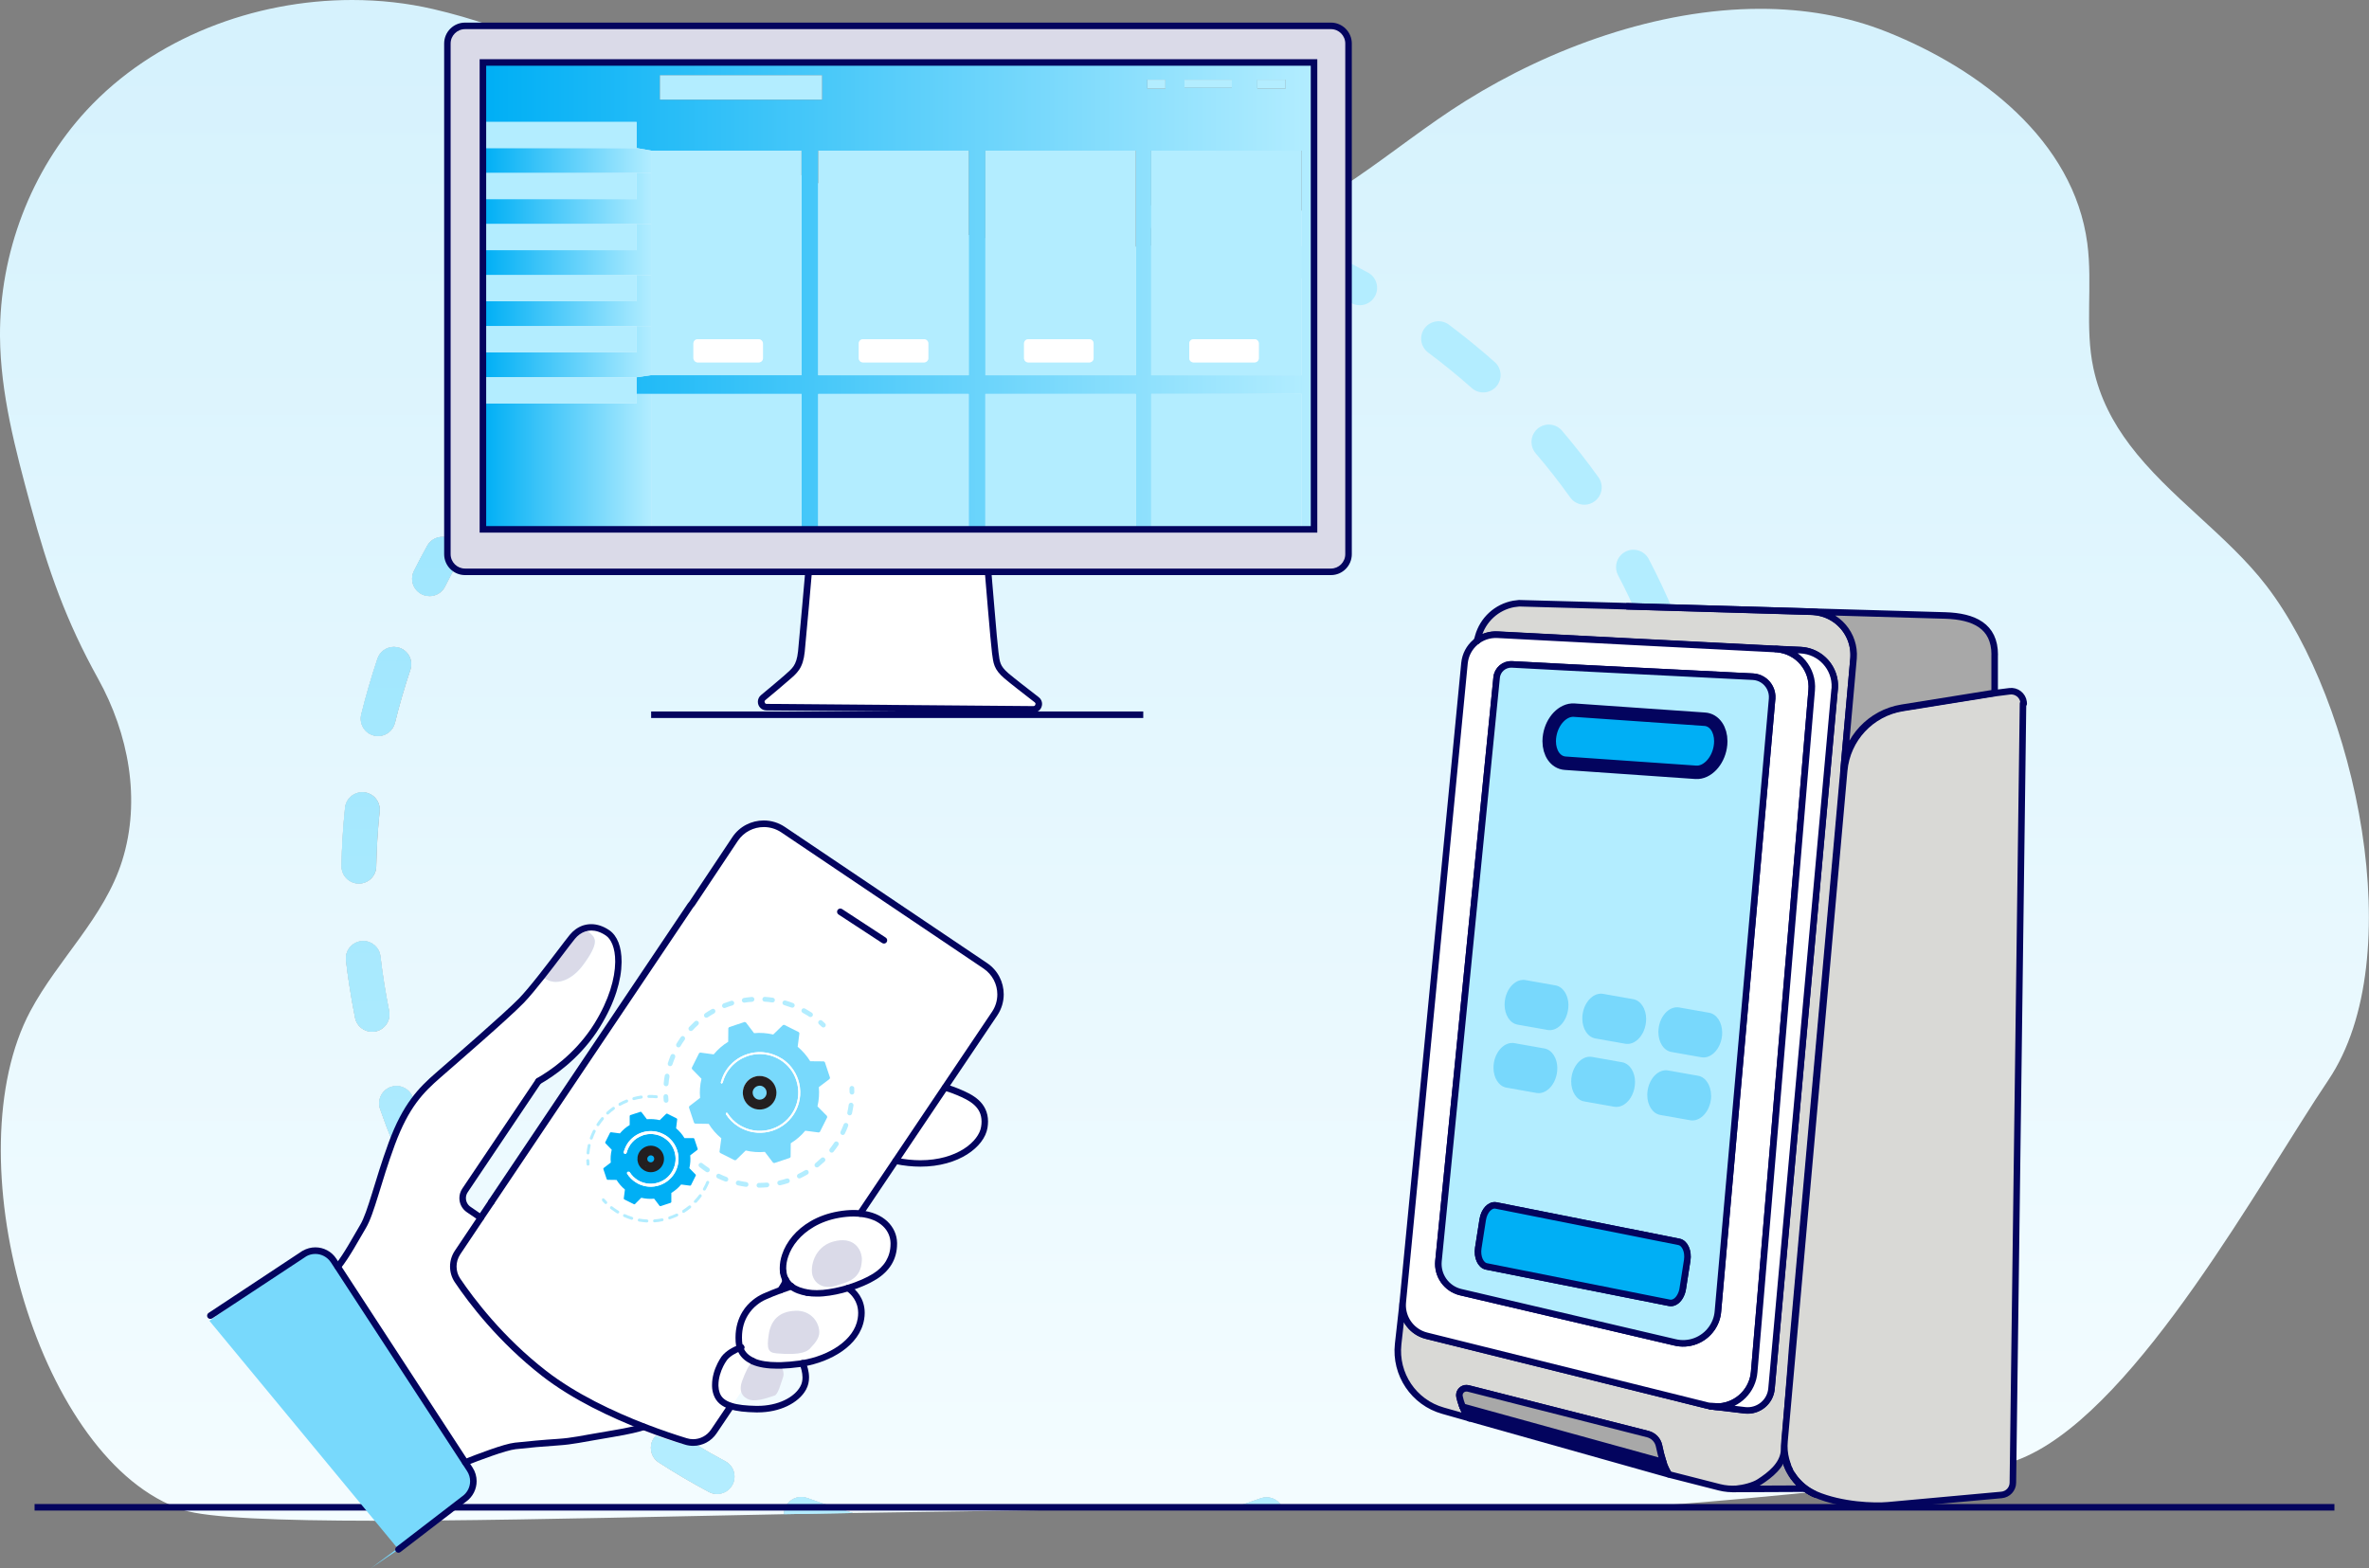 <?xml version="1.0" encoding="UTF-8"?>
<svg id="Layer_2" data-name="Layer 2" xmlns="http://www.w3.org/2000/svg" xmlns:xlink="http://www.w3.org/1999/xlink" viewBox="0 0 362.48 240">
  <rect x="0" y="0" width="362.48" height="240" fill="#808080" stroke="none"/>
  <defs>
    <style>
      .cls-1, .cls-2, .cls-3, .cls-4, .cls-5, .cls-6, .cls-7, .cls-8, .cls-9 {
        stroke: #03045e;
        stroke-linecap: round;
        stroke-linejoin: round;
      }

      .cls-1, .cls-9, .cls-10 {
        fill: #b3edff;
      }

      .cls-2, .cls-5, .cls-11, .cls-12 {
        fill: #00aff5;
      }

      .cls-13, .cls-7 {
        fill: #03045e;
      }

      .cls-14 {
        fill: url(#linear-gradient-2);
      }

      .cls-15 {
        fill: #dadae8;
      }

      .cls-3, .cls-16 {
        fill: #fff;
      }

      .cls-17 {
        fill: url(#linear-gradient-10);
      }

      .cls-4 {
        fill: #a8a8a8;
      }

      .cls-5 {
        stroke-width: 1.47px;
      }

      .cls-18 {
        fill: url(#linear-gradient-4);
      }

      .cls-6 {
        fill: none;
      }

      .cls-19 {
        fill: url(#linear-gradient-3);
      }

      .cls-20 {
        fill: url(#linear-gradient-5);
      }

      .cls-21 {
        fill: #231f20;
      }

      .cls-22 {
        fill: url(#linear-gradient-8);
      }

      .cls-23 {
        fill: url(#linear-gradient-7);
      }

      .cls-8 {
        fill: #d9d9d6;
      }

      .cls-24 {
        fill: url(#linear-gradient-9);
      }

      .cls-25 {
        fill: url(#linear-gradient-11);
      }

      .cls-26 {
        fill: url(#linear-gradient-6);
      }

      .cls-11 {
        isolation: isolate;
        opacity: .33;
      }

      .cls-9 {
        stroke-width: 2.64px;
      }

      .cls-27 {
        fill: url(#linear-gradient);
      }

      .cls-28 {
        fill: #78d9fc;
      }
    </style>
    <linearGradient id="linear-gradient" x1="-77.67" y1="-1238.06" x2="-76.67" y2="-1238.06" gradientTransform="translate(-264328.85 -19107.91) rotate(-89.41) scale(213.8 -213.8)" gradientUnits="userSpaceOnUse">
      <stop offset="0" stop-color="#f3fcff"/>
      <stop offset="1" stop-color="#d6f2fd"/>
    </linearGradient>
    <linearGradient id="linear-gradient-2" x1="-77.67" y1="-1238.12" x2="-76.67" y2="-1238.12" gradientTransform="translate(-264328.85 -19107.91) rotate(-89.41) scale(213.8 -213.8)" gradientUnits="userSpaceOnUse">
      <stop offset="0" stop-color="#b3edff"/>
      <stop offset="1" stop-color="#96e3fd"/>
    </linearGradient>
    <linearGradient id="linear-gradient-3" y1="-1237.65" x2="-76.67" y2="-1237.65" xlink:href="#linear-gradient-2"/>
    <linearGradient id="linear-gradient-4" y1="-1237.53" y2="-1237.53" xlink:href="#linear-gradient-2"/>
    <linearGradient id="linear-gradient-5" x1="-77.67" y1="-1238.06" x2="-76.67" y2="-1238.06" gradientTransform="translate(9951.6 -157403.46) scale(127.17 -127.17)" gradientUnits="userSpaceOnUse">
      <stop offset="0" stop-color="#00aff5"/>
      <stop offset="1" stop-color="#b3edff"/>
    </linearGradient>
    <linearGradient id="linear-gradient-6" x1="-77.67" y1="-1238.07" x2="-76.67" y2="-1238.07" gradientTransform="translate(2073.23 -31797.27) scale(25.74 -25.74)" xlink:href="#linear-gradient-5"/>
    <linearGradient id="linear-gradient-7" x1="-77.67" y1="-1238.07" x2="-76.67" y2="-1238.07" gradientTransform="translate(2073.23 -31814.1) scale(25.74 -25.74)" xlink:href="#linear-gradient-5"/>
    <linearGradient id="linear-gradient-8" x1="-77.67" y1="-1238.07" x2="-76.67" y2="-1238.07" gradientTransform="translate(2073.23 -31821.91) scale(25.74 -25.74)" xlink:href="#linear-gradient-5"/>
    <linearGradient id="linear-gradient-9" x1="-77.67" y1="-1238.07" x2="-76.67" y2="-1238.07" gradientTransform="translate(2073.23 -31829.73) scale(25.74 -25.74)" xlink:href="#linear-gradient-5"/>
    <linearGradient id="linear-gradient-10" x1="-77.67" y1="-1238.07" x2="-76.67" y2="-1238.07" gradientTransform="translate(2073.23 -31837.54) scale(25.74 -25.74)" xlink:href="#linear-gradient-5"/>
    <linearGradient id="linear-gradient-11" x1="-77.67" y1="-1238.07" x2="-76.67" y2="-1238.07" gradientTransform="translate(2073.23 -31843.36) scale(25.74 -25.74)" xlink:href="#linear-gradient-5"/>
  </defs>
  <g id="Layer_2-2" data-name="Layer 2">
    <g>
      <path class="cls-10" d="M196.2,230.67h-7.3l.07-.03c1.3-.42,2.62-.87,3.92-1.34,1.3-.47,2.74.14,3.31,1.37"/>
      <path class="cls-10" d="M59.54,154.71c-.55-2.74-1-5.54-1.33-8.36-.16-1.45-1.49-2.5-2.94-2.33-1.46.17-2.5,1.49-2.33,2.95.14,1.22.3,2.43.49,3.64.26,1.73.56,3.46.9,5.15.29,1.44,1.69,2.37,3.13,2.08,1.44-.29,2.37-1.69,2.08-3.13M55.7,121.25c-1.46-.15-2.76.91-2.91,2.37-.31,2.94-.49,5.93-.55,8.89,0,.16.01.31.03.45.19,1.26,1.26,2.23,2.57,2.26,1.47.03,2.68-1.14,2.71-2.6.05-2.82.23-5.66.52-8.45.15-1.46-.91-2.77-2.37-2.92M66.29,175.82c-1.08-2.41-2.08-4.9-2.95-7.4-.06-.15-.12-.31-.17-.46-.48-1.38-2-2.11-3.38-1.63-1.23.43-1.94,1.66-1.75,2.9.02.16.06.32.12.48.58,1.68,1.22,3.36,1.89,5.01.45,1.1.92,2.19,1.4,3.27.59,1.34,2.16,1.94,3.5,1.34,1.34-.6,1.94-2.17,1.34-3.51M61.12,99.14c-1.39-.47-2.9.28-3.37,1.66-.94,2.81-1.78,5.69-2.49,8.56-.08.35-.1.7-.04,1.03.15,1.03.91,1.92,1.99,2.18,1.42.35,2.86-.52,3.21-1.94.67-2.73,1.47-5.47,2.36-8.13.47-1.39-.27-2.89-1.66-3.36M77.52,194.92c-1.68-2.25-3.29-4.6-4.77-6.98l-.13-.18-.17-.21c-.85-.92-2.26-1.14-3.36-.46-.93.58-1.38,1.64-1.22,2.65.05.35.17.7.37,1.01.35.56.71,1.13,1.07,1.68.06.1.13.18.2.27v.02c1.19,1.83,2.46,3.63,3.76,5.38.88,1.18,2.54,1.42,3.71.54,1.18-.88,1.42-2.54.54-3.72M92.66,211.12c-2.13-1.83-4.21-3.77-6.18-5.78-1.03-1.04-2.71-1.05-3.76-.02-.63.62-.88,1.47-.76,2.28.08.54.33,1.06.74,1.47.88.9,1.79,1.79,2.72,2.66h.01c1.03.99,2.08,1.94,3.15,2.87.21.19.42.37.63.55.47.41,1.04.62,1.62.64h.01c.42.01.83-.07,1.22-.26.33-.15.64-.37.89-.67.96-1.11.83-2.79-.29-3.74M110.98,223.63c-1.56-.83-3.11-1.71-4.63-2.64h-.01c-.15-.08-.27-.17-.41-.25h-.02c-.75-.46-1.49-.93-2.23-1.4-.85-.55-1.9-.55-2.73-.09-.22.12-.43.28-.6.47-.13.12-.24.26-.34.41-.37.57-.49,1.22-.39,1.84.11.72.51,1.4,1.18,1.83,2.49,1.61,5.07,3.13,7.68,4.52,1.29.69,2.9.2,3.59-1.1.69-1.29.2-2.9-1.09-3.59M127.65,230.67c-1.39-.45-2.77-.92-4.13-1.42-1.32-.49-2.79.15-3.34,1.42l-.07.15c-.11.3-.16.61-.16.91l10.58-.19c-.96-.27-1.92-.57-2.88-.87"/>
      <path class="cls-10" d="M63.09,88.96c-.08-.52,0-1.07.25-1.58.64-1.29,1.32-2.58,2.03-3.85.71-1.28,2.32-1.75,3.61-1.04,1.28.71,1.75,2.32,1.04,3.61-.67,1.21-1.31,2.44-1.92,3.66-.65,1.31-2.25,1.85-3.56,1.19-.8-.4-1.32-1.16-1.44-1.98"/>
      <path class="cls-27" d="M109.72,228.64c-.42,0-.85-.1-1.24-.31-2.61-1.39-5.19-2.91-7.68-4.52-.67-.43-1.07-1.11-1.18-1.83-.1-.62.02-1.27.39-1.84.1-.15.21-.29.34-.41.17-.19.38-.35.6-.47.4-.22.84-.34,1.29-.34.49,0,.99.14,1.44.42.74.47,1.48.94,2.23,1.39h.02c.14.09.26.18.41.26h.01c1.52.93,3.07,1.81,4.63,2.64,1.29.69,1.78,2.3,1.09,3.59-.48.9-1.4,1.41-2.35,1.41M90.83,215.79c-.58-.02-1.15-.23-1.62-.64-.21-.18-.42-.36-.63-.55-1.07-.93-2.12-1.88-3.15-2.86h-.01c-.93-.88-1.84-1.77-2.72-2.67-.41-.41-.66-.93-.74-1.47-.12-.81.13-1.66.76-2.28.52-.51,1.2-.77,1.87-.77s1.37.26,1.89.79c1.97,2.01,4.05,3.95,6.18,5.78,1.12.95,1.25,2.63.29,3.74-.25.3-.56.52-.89.67-.37.18-.75.26-1.15.26-.02,0-.05,0-.07,0h-.01M75.4,199.17c-.81,0-1.6-.37-2.13-1.07-1.3-1.75-2.57-3.55-3.76-5.38v-.02c-.07-.09-.14-.17-.2-.27-.36-.55-.72-1.12-1.07-1.68-.2-.31-.32-.66-.37-1.01-.16-1.01.29-2.07,1.22-2.65.43-.27.92-.4,1.4-.4.73,0,1.45.3,1.96.86l.17.21.13.18c1.48,2.38,3.09,4.73,4.77,6.98.88,1.18.64,2.84-.54,3.72-.48.36-1.03.53-1.58.53M63.87,179.57c-1.01,0-1.98-.59-2.42-1.57-.48-1.08-.95-2.17-1.4-3.27-.67-1.65-1.31-3.33-1.89-5.01-.06-.16-.1-.32-.12-.48-.19-1.24.52-2.47,1.75-2.9.29-.1.58-.15.87-.15,1.1,0,2.13.69,2.51,1.78.05.15.11.31.17.46.87,2.5,1.87,4.99,2.95,7.4.6,1.34,0,2.91-1.34,3.51-.35.16-.72.23-1.08.23M56.93,157.9c-1.24,0-2.35-.87-2.6-2.13-.34-1.69-.64-3.42-.9-5.15-.19-1.21-.35-2.42-.49-3.64-.17-1.46.87-2.78,2.33-2.95.1-.01.21-.02.31-.02,1.33,0,2.48,1,2.63,2.35.33,2.82.78,5.62,1.33,8.36.29,1.44-.64,2.84-2.08,3.13-.18.04-.35.05-.53.05M54.9,135.22s-.04,0-.05,0c-1.31-.03-2.38-1-2.57-2.26-.02-.14-.03-.29-.03-.45.06-2.96.24-5.95.55-8.89.14-1.37,1.29-2.38,2.64-2.38.09,0,.18,0,.28.01,1.46.15,2.52,1.46,2.37,2.92-.29,2.79-.47,5.63-.52,8.45-.03,1.44-1.21,2.6-2.66,2.6M57.85,112.65c-.21,0-.42-.02-.63-.08-1.08-.26-1.84-1.15-1.99-2.18-.06-.33-.04-.68.04-1.03.71-2.87,1.55-5.75,2.49-8.56.37-1.1,1.41-1.8,2.52-1.8.28,0,.57.05.85.14,1.39.47,2.13,1.97,1.66,3.36-.89,2.66-1.69,5.4-2.36,8.13-.3,1.21-1.38,2.02-2.57,2.02M65.71,91.22c-.4,0-.8-.09-1.18-.28-.8-.4-1.32-1.16-1.44-1.98-.08-.52,0-1.07.25-1.58.64-1.29,1.32-2.58,2.03-3.85.48-.88,1.39-1.37,2.33-1.37.43,0,.87.11,1.28.33,1.28.71,1.75,2.32,1.04,3.61-.67,1.21-1.31,2.44-1.92,3.66-.46.93-1.4,1.47-2.38,1.47M53.86,0c-14.9,0-30.32,5.74-40.63,16.9C4.76,26.07-.09,38.76,0,51.48c.07,8.77,2.37,17.35,4.66,25.8,2.73,10.08,5.46,17.77,10.35,26.59,4.65,8.38,6.61,18.54,3.68,27.86-2.72,8.67-9.79,15.04-14.05,23.01-11.75,22.04.75,67.5,22.27,75.93.36.15.72.28,1.09.4,3.77,1.24,14.84,1.65,29.33,1.66.54,0,1.09,0,1.64,0,2.45,0,5-.02,7.62-.04h.15c16.36-.14,35.56-.62,53.21-.96h0c0-.3.05-.61.16-.91l.07-.15c.42-.98,1.4-1.58,2.43-1.58.3,0,.61.05.91.16,1.36.5,2.74.97,4.13,1.42.96.3,1.92.6,2.88.87h0l58.37-.87.07-.03c1.3-.42,2.62-.87,3.92-1.34.3-.11.6-.16.9-.16,1.01,0,1.97.58,2.41,1.53h54.52c1.31-.1,2.62-.2,3.92-.31h.03c4.22-.32,8.37-.67,12.39-1.04h0c18.87-1.71,34.65-3.71,40.53-5.51.86-.26,1.72-.6,2.58-1,17.21-7.95,35.75-42.15,46.1-57.53,12.6-18.74,4.23-57.78-9.49-75.64-5.95-7.75-14.92-13.62-20.89-21.53-2.58-3.42-4.6-7.22-5.57-11.72-1.35-6.25-.1-12.8-.94-19.15-2.08-15.76-16.39-26.66-30.67-32.36-6.14-2.45-12.69-3.53-19.36-3.53-15.77,0-32.16,6.02-45.07,14.08-11.61,7.24-21.75,17.56-35.04,20.41-.46.1-.93.19-1.4.27-1.74.3-3.49.57-5.23.79h0c-4.99.66-9.97,1.02-14.94,1.02-8.38,0-16.72-1.01-24.98-3.31-.62-.18-1.25-.36-1.87-.55-2.47-.75-4.9-1.59-7.31-2.51C110.62,22.78,90.18,6.95,66.33,1.4c-4.03-.94-8.23-1.4-12.47-1.4"/>
      <path class="cls-14" d="M193.79,229.14c-.3,0-.6.05-.9.16-1.3.47-2.62.92-3.92,1.34l-.07.03h7.3c-.44-.95-1.4-1.53-2.41-1.53"/>
      <path class="cls-19" d="M122.61,229.09c-1.03,0-2,.6-2.43,1.58l-.07.15c-.11.3-.16.61-.16.91l10.58-.19c-.96-.27-1.92-.57-2.88-.87-1.39-.45-2.77-.92-4.13-1.42-.3-.11-.61-.16-.91-.16M102.25,218.92c-.45,0-.9.11-1.29.34-.22.12-.43.28-.6.47-.13.12-.24.26-.34.41-.37.57-.49,1.22-.39,1.84.11.72.51,1.4,1.18,1.83,2.49,1.61,5.07,3.13,7.68,4.52.4.21.82.31,1.24.31.95,0,1.87-.51,2.35-1.41.69-1.29.2-2.9-1.09-3.59-1.56-.83-3.11-1.71-4.63-2.64h-.01c-.15-.08-.27-.17-.41-.25h-.02c-.75-.46-1.49-.93-2.23-1.4-.44-.29-.94-.42-1.44-.42M84.59,204.56c-.68,0-1.35.25-1.87.77-.63.62-.88,1.47-.76,2.28.08.54.33,1.06.74,1.47.88.9,1.79,1.79,2.72,2.66h.01c1.03.99,2.08,1.94,3.15,2.87.21.19.42.37.63.55.47.41,1.04.62,1.62.64h.01s.05,0,.07,0c.39,0,.78-.08,1.15-.26.33-.15.64-.37.89-.67.96-1.11.83-2.79-.29-3.74-2.13-1.83-4.21-3.77-6.18-5.78-.52-.52-1.2-.79-1.89-.79M70.49,186.7c-.48,0-.96.13-1.4.4-.93.58-1.38,1.64-1.22,2.65.05.35.17.7.37,1.01.35.56.71,1.13,1.07,1.68.06.1.13.18.2.27v.02c1.19,1.83,2.46,3.63,3.76,5.38.52.7,1.32,1.07,2.13,1.07.55,0,1.11-.17,1.58-.53,1.18-.88,1.42-2.54.54-3.72-1.68-2.25-3.29-4.6-4.77-6.98l-.13-.18-.17-.21c-.51-.56-1.23-.86-1.96-.86M60.66,166.19c-.29,0-.58.05-.87.15-1.23.43-1.94,1.66-1.75,2.9.02.16.06.32.12.48.58,1.68,1.22,3.36,1.89,5.01.45,1.1.92,2.19,1.4,3.27.43.99,1.4,1.57,2.42,1.57.36,0,.73-.08,1.08-.23,1.34-.6,1.94-2.17,1.34-3.51-1.08-2.41-2.08-4.9-2.95-7.4-.06-.15-.12-.31-.17-.46-.38-1.09-1.41-1.78-2.51-1.78M55.58,144c-.1,0-.2,0-.31.02-1.46.17-2.5,1.49-2.33,2.95.14,1.22.3,2.43.49,3.64.26,1.73.56,3.46.9,5.15.25,1.26,1.36,2.13,2.6,2.13.17,0,.35-.02.53-.05,1.44-.29,2.37-1.69,2.08-3.13-.55-2.74-1-5.54-1.33-8.36-.15-1.35-1.31-2.35-2.63-2.35M55.43,121.24c-1.35,0-2.49,1.02-2.64,2.38-.31,2.94-.49,5.93-.55,8.89,0,.16.01.31.03.45.19,1.26,1.26,2.23,2.57,2.26.02,0,.04,0,.05,0,1.45,0,2.63-1.16,2.66-2.6.05-2.82.23-5.66.52-8.45.15-1.46-.91-2.77-2.37-2.92-.09,0-.18-.01-.28-.01M60.27,99c-1.11,0-2.15.7-2.52,1.8-.94,2.81-1.78,5.69-2.49,8.56-.08.35-.1.7-.04,1.03.15,1.03.91,1.92,1.99,2.18.21.05.43.08.63.08,1.19,0,2.28-.81,2.57-2.02.67-2.73,1.47-5.47,2.36-8.13.47-1.39-.27-2.89-1.66-3.36-.28-.1-.57-.14-.85-.14"/>
      <path class="cls-18" d="M67.69,82.16c-.94,0-1.84.5-2.33,1.37-.7,1.27-1.38,2.57-2.03,3.85-.25.51-.33,1.06-.25,1.58.12.82.64,1.58,1.44,1.98.38.19.78.28,1.18.28.98,0,1.91-.54,2.38-1.47.61-1.22,1.26-2.45,1.92-3.66.71-1.28.24-2.9-1.04-3.61-.41-.22-.85-.33-1.28-.33"/>
      <path class="cls-16" d="M118.96,126.52l32.31,21.65c2.09,1.4,2.65,4.22,1.25,6.31l-43.12,64.52c-1.12,1.68-3.2,2.46-5.15,1.91-15.08-4.21-27.07-11.86-34.6-24.44-.93-1.55-.86-3.5.15-5l42.85-63.71c1.4-2.08,4.22-2.64,6.31-1.24Z"/>
      <path class="cls-10" d="M143.4,32.38v-.05c-.26-1.45-1.63-2.42-3.08-2.17-2.28.38-4.56.85-6.81,1.39-.68.16-1.36.33-2.04.51-1.33.34-2.16,1.63-1.96,2.96.02.09.04.18.06.27.37,1.42,1.82,2.27,3.24,1.9,2.76-.71,5.58-1.32,8.41-1.8.58-.1,1.09-.38,1.47-.78.55-.57.83-1.39.71-2.23ZM164,28.77c-3-.15-6.04-.19-9.05-.09-1.47.05-2.62,1.28-2.57,2.74,0,.11,0,.21.03.31.2,1.32,1.35,2.3,2.71,2.26,2.86-.09,5.75-.06,8.6.09,1.46.07,2.71-1.05,2.79-2.51.07-1.47-1.05-2.72-2.51-2.8ZM187.4,32.68c-2.89-.82-5.86-1.53-8.81-2.11-1.44-.28-2.83.66-3.11,2.1-.06.31-.06.61-.02.9.16,1.08.99,1.99,2.12,2.21,1.68.33,3.36.7,5.03,1.12h0c1.11.28,2.22.57,3.32.89,1.41.4,2.88-.42,3.28-1.83l.03-.12c.32-1.36-.48-2.76-1.85-3.16ZM209.34,41.73c-2.64-1.45-5.36-2.81-8.11-4.03-1.34-.59-2.91.01-3.51,1.35-.21.48-.27.99-.2,1.47.13.87.69,1.65,1.55,2.03,2.61,1.16,5.21,2.45,7.71,3.83,1.28.71,2.9.24,3.6-1.05.71-1.28.24-2.9-1.04-3.6ZM228.71,55.41c-2.25-2-4.61-3.92-7.01-5.72-1.18-.88-2.84-.63-3.72.54-.44.59-.6,1.31-.5,1.99.1.66.46,1.29,1.04,1.73,2.28,1.7,4.53,3.53,6.67,5.43,1.09.98,2.77.88,3.75-.22.97-1.1.87-2.78-.23-3.75ZM244.58,73.04c-1.75-2.44-3.63-4.84-5.58-7.13-.95-1.12-2.62-1.25-3.74-.3-.72.62-1.03,1.55-.9,2.42.07.48.27.94.6,1.33,1.86,2.17,3.64,4.45,5.3,6.77.85,1.19,2.51,1.47,3.7.61,1.2-.85,1.47-2.51.62-3.7ZM260.31,151.7c-1.44-.28-2.84.66-3.11,2.1-.54,2.81-1.21,5.62-1.99,8.37-.11.37-.13.75-.08,1.12.15.99.87,1.86,1.91,2.16,1.41.4,2.87-.42,3.27-1.83.82-2.89,1.53-5.86,2.1-8.81.28-1.44-.66-2.84-2.1-3.11ZM256.16,93.83l-.03-.08c-1.16-2.77-2.46-5.53-3.85-8.19-.68-1.3-2.28-1.81-3.58-1.13-1.04.54-1.56,1.66-1.4,2.75.04.29.13.57.27.84,1.1,2.09,2.13,4.24,3.07,6.42.21.45.4.9.59,1.36.07.18.17.35.28.5.69,1,2.02,1.41,3.19.92.66-.27,1.14-.78,1.4-1.39.27-.61.31-1.33.06-2ZM264.25,131.15c-.04-1.47-1.27-2.61-2.74-2.56-1.46.05-2.61,1.28-2.56,2.74.09,2.86.07,5.75-.07,8.6,0,.19,0,.36.02.54.19,1.22,1.21,2.19,2.49,2.25,1.47.07,2.71-1.05,2.79-2.52.15-3,.18-6.04.07-9.05ZM262.76,116.58v-.05c-.52-2.97-1.17-5.95-1.93-8.85-.37-1.42-1.82-2.27-3.24-1.9-1.32.35-2.15,1.64-1.95,2.96,0,.1.03.19.06.28.05.17.09.35.13.52.67,2.59,1.23,5.25,1.69,7.89.08.46.27.87.54,1.2.59.73,1.54,1.13,2.53.96,1.42-.24,2.39-1.58,2.17-3.01Z"/>
      <path class="cls-10" d="M248.44,180.69c-.08-.52,0-1.06.24-1.57.61-1.23,1.19-2.49,1.75-3.75.59-1.34,2.16-1.95,3.5-1.35,1.34.59,1.95,2.16,1.35,3.5-.59,1.32-1.21,2.65-1.84,3.94-.65,1.32-2.24,1.86-3.55,1.21-.81-.4-1.33-1.16-1.45-1.99Z"/>
      <polygon class="cls-13" points="357.19 230.17 275.69 230.17 263.84 230.17 263.82 230.17 262.76 230.17 258.08 230.17 258.04 230.17 250.72 230.17 196.2 230.17 188.9 230.17 127.65 230.17 120.18 230.17 69.37 230.17 69.31 230.17 55.63 230.17 26.91 230.17 5.29 230.17 5.29 231.17 26.91 231.17 55.63 231.17 69.31 231.17 69.37 231.17 120.18 231.17 127.65 231.17 188.9 231.17 196.2 231.17 250.72 231.17 258.04 231.17 258.08 231.17 262.76 231.17 263.82 231.17 263.84 231.17 275.69 231.17 357.19 231.17 357.19 230.17 357.19 230.17"/>
      <path class="cls-15" d="M206.35,6.66v78.15c0,1.49-1.2,2.7-2.69,2.7H71.16c-1.49,0-2.7-1.21-2.7-2.7V6.66c0-1.49,1.21-2.7,2.7-2.7h132.5c1.49,0,2.69,1.21,2.69,2.7ZM201.06,81.01V9.56h-127.17v71.45h127.17Z"/>
      <path class="cls-20" d="M201.06,9.56v71.45h-1.89v-20.72h-23.02v20.72h-2.37v-20.72h-23.01v20.72h-2.56v-20.72h-23.01v20.72h-2.56v-20.72h-25.24v-2.56l2.22-.32h23.02V23.05h-23.02l-2.22-.39v-3.99h-23.52v-9.11h127.17ZM199.17,57.42V23.05h-23.02v34.38h23.02ZM196.69,13.56v-1.37h-4.3v1.37h4.3ZM188.49,13.38v-1.2h-7.25v1.2h7.25ZM178.31,13.56v-1.37h-2.75v1.37h2.75ZM173.79,57.42V23.05h-23.01v34.38h23.01ZM148.22,57.42V23.05h-23.02v34.38h23.02ZM125.78,15.25v-3.72h-24.8v3.72h24.8Z"/>
      <polygon class="cls-10" points="199.17 60.3 199.17 81.01 178.31 81.01 176.16 81.01 176.16 60.3 199.17 60.3"/>
      <path class="cls-10" d="M199.17,23.05v34.38h-23.02V23.05h23.02ZM192.61,54.81v-2.26c0-.35-.29-.64-.63-.64h-9.37c-.35,0-.64.29-.64.64v2.26c0,.35.29.64.64.64h9.37c.35,0,.63-.29.63-.64Z"/>
      <rect class="cls-10" x="192.4" y="12.19" width="4.3" height="1.37"/>
      <path class="cls-16" d="M192.61,52.56v2.26c0,.35-.29.64-.63.64h-9.37c-.35,0-.64-.29-.64-.64v-2.26c0-.35.29-.64.64-.64h9.37c.35,0,.63.29.63.64Z"/>
      <rect class="cls-10" x="181.24" y="12.19" width="7.25" height="1.2"/>
      <rect class="cls-10" x="175.57" y="12.19" width="2.75" height="1.37"/>
      <rect class="cls-10" x="150.78" y="60.3" width="23.01" height="20.72"/>
      <path class="cls-10" d="M173.79,23.05v34.38h-23.01V23.05h23.01ZM167.33,54.81v-2.26c0-.35-.29-.64-.64-.64h-9.37c-.35,0-.63.29-.63.64v2.26c0,.35.29.64.63.64h9.37c.35,0,.64-.29.64-.64Z"/>
      <path class="cls-16" d="M167.33,52.56v2.26c0,.35-.29.64-.64.64h-9.37c-.35,0-.63-.29-.63-.64v-2.26c0-.35.29-.64.63-.64h9.37c.35,0,.64.29.64.64Z"/>
      <path class="cls-16" d="M158.61,107.08c.63.48.29,1.48-.5,1.47l-40.83-.34c-.77,0-1.11-.96-.52-1.45,1.26-1.05,2.86-2.39,3.57-3.01,1.26-1.1,2.04-1.66,2.29-4.04.25-2.38,1.1-12.2,1.1-12.2h27.46s.89,10.86,1.1,12.38c.22,1.53.22,2.24,1.69,3.51.88.75,3.04,2.43,4.65,3.67Z"/>
      <rect class="cls-10" x="125.21" y="60.3" width="23.01" height="20.72"/>
      <path class="cls-10" d="M148.22,23.05v34.38h-23.02V23.05h23.02ZM142.04,54.81v-2.26c0-.35-.29-.64-.64-.64h-9.37c-.35,0-.63.29-.63.64v2.26c0,.35.28.64.63.64h9.37c.35,0,.64-.29.64-.64Z"/>
      <path class="cls-16" d="M142.04,52.56v2.26c0,.35-.29.64-.64.64h-9.37c-.35,0-.63-.29-.63-.64v-2.26c0-.35.28-.64.63-.64h9.37c.35,0,.64.29.64.64Z"/>
      <rect class="cls-10" x="100.98" y="11.52" width="24.8" height="3.72"/>
      <rect class="cls-10" x="99.63" y="60.3" width="23.02" height="20.72"/>
      <path class="cls-10" d="M122.64,23.05v34.38h-23.02V23.05h23.02ZM116.74,54.81v-2.26c0-.35-.29-.64-.64-.64h-9.36c-.35,0-.64.29-.64.64v2.26c0,.35.29.64.64.64h9.36c.35,0,.64-.29.64-.64Z"/>
      <rect class="cls-16" x="106.1" y="51.92" width="10.64" height="3.54" rx=".64" ry=".64"/>
      <polygon class="cls-26" points="99.63 60.3 99.63 81.01 73.89 81.01 73.89 61.73 97.41 61.73 97.41 60.3 99.63 60.3"/>
      <polygon class="cls-23" points="99.63 49.92 99.63 57.42 97.41 57.74 73.89 57.74 73.89 53.92 97.41 53.92 97.41 49.92 99.63 49.92"/>
      <polygon class="cls-22" points="99.63 42.11 99.63 49.92 97.41 49.92 73.89 49.92 73.89 46.1 97.41 46.1 97.41 42.11 99.63 42.11"/>
      <polygon class="cls-24" points="99.63 34.29 99.63 42.11 97.41 42.11 73.89 42.11 73.89 38.29 97.41 38.29 97.41 34.29 99.63 34.29"/>
      <polygon class="cls-17" points="99.63 26.48 99.63 34.29 97.41 34.29 73.89 34.29 73.89 30.47 97.41 30.47 97.41 26.48 99.63 26.48"/>
      <polygon class="cls-25" points="99.63 23.05 99.63 26.48 97.41 26.48 73.89 26.48 73.89 22.66 97.41 22.66 99.63 23.05"/>
      <polygon class="cls-10" points="97.41 60.3 97.41 61.73 73.89 61.73 73.89 57.74 97.41 57.74 97.41 60.3"/>
      <rect class="cls-10" x="73.89" y="49.92" width="23.52" height="3.99"/>
      <rect class="cls-10" x="73.89" y="42.11" width="23.52" height="3.99"/>
      <rect class="cls-10" x="73.89" y="34.29" width="23.52" height="3.99"/>
      <rect class="cls-10" x="73.89" y="26.48" width="23.52" height="3.99"/>
      <rect class="cls-10" x="73.89" y="18.67" width="23.52" height="3.99"/>
      <path class="cls-13" d="M123.71,87.51v-.5h-52.56c-1.21,0-2.2-.99-2.2-2.2V6.66c0-1.21.99-2.2,2.2-2.2h132.5c1.21,0,2.19.99,2.19,2.2v78.15c0,1.21-.98,2.2-2.19,2.2h-79.94v1h79.94c1.77,0,3.19-1.44,3.19-3.2V6.66c0-1.76-1.43-3.2-3.19-3.2H71.16c-1.77,0-3.2,1.43-3.2,3.2v78.15c0,1.77,1.43,3.2,3.2,3.2h52.56v-.5Z"/>
      <path class="cls-13" d="M123.21,87.47s-.21,2.45-.46,5.21c-.24,2.75-.52,5.8-.64,6.99-.12,1.14-.36,1.78-.68,2.27-.33.49-.8.88-1.43,1.44-.7.61-2.3,1.96-3.56,3-.32.26-.48.65-.48,1.01,0,.34.12.66.35.91.23.25.57.42.96.42l40.83.34h.02s0-.29,0-.29v.29h0v-.29s0,.29,0,.29c.39,0,.74-.17.97-.42.23-.25.35-.57.36-.91,0-.38-.17-.78-.52-1.04h0c-1.61-1.24-3.77-2.92-4.63-3.65h0c-.7-.61-1-1.03-1.18-1.47-.18-.44-.24-.96-.34-1.74-.1-.72-.38-3.83-.62-6.73-.12-1.45-.24-2.86-.33-3.9-.09-1.04-.14-1.72-.14-1.72l-1,.08s.22,2.72.47,5.62c.25,2.91.52,5.99.63,6.79.11.75.16,1.35.41,1.97.25.62.69,1.19,1.45,1.85h0c.9.77,3.05,2.44,4.67,3.69h0s0,0,0,0c.1.08.13.15.13.25l-.09.23c-.06.06-.12.09-.23.1h-.01s0,.29,0,.29v-.29h0v.29s0-.29,0-.29l-40.82-.34h0c-.11,0-.18-.04-.23-.1l-.09-.23c0-.09.03-.16.12-.24,1.26-1.05,2.86-2.39,3.57-3.02.62-.54,1.17-.98,1.61-1.64.44-.66.72-1.49.85-2.72.25-2.4,1.1-12.21,1.1-12.21l-1-.09h0Z"/>
      <polygon class="cls-13" points="176.16 81.51 178.31 81.51 199.17 81.51 201.56 81.51 201.56 9.06 73.39 9.06 73.39 18.67 73.39 22.66 73.39 26.48 73.39 30.47 73.39 34.29 73.39 38.29 73.39 42.11 73.39 46.1 73.39 49.92 73.39 53.92 73.39 57.74 73.39 61.73 73.39 81.51 99.63 81.51 122.64 81.51 125.21 81.51 148.22 81.51 150.78 81.51 173.79 81.51 176.16 81.51 176.16 80.51 173.79 80.51 150.78 80.51 148.22 80.51 125.21 80.51 122.64 80.51 99.63 80.51 74.39 80.51 74.39 61.73 74.39 57.74 74.39 53.92 74.39 49.92 74.39 46.1 74.39 42.11 74.39 38.29 74.39 34.29 74.39 30.47 74.39 26.48 74.39 22.66 74.39 18.67 74.39 10.06 200.56 10.06 200.56 80.51 199.17 80.51 178.31 80.51 176.16 80.51 176.16 81.51 176.16 81.51"/>
      <path class="cls-28" d="M46.57,191.86l-14.53,10.27,28.94,35-4.24,2.87,14.32-10.61c1.44-1.04,1.81-3.03.84-4.52l-.7-1.07-19.52-29.93-.62-.95c-.98-1.5-2.95-1.96-4.49-1.06Z"/>
      <path class="cls-16" d="M51.68,193.86l19.52,29.93c1.91-.76,6.07-2.35,7.64-2.52,2.06-.23,4.27-.43,6.58-.58,2.31-.16,3.05-.41,8.34-1.29,2.52-.42,3.95-.79,4.76-1.05-4.8-1.86-10.64-4.58-15.26-8.17-6.67-5.18-11.15-11.11-13.26-14.24-.87-1.29-.86-2.98,0-4.27l3.55-5.3-1.85-1.26c-.96-.65-1.22-1.96-.56-2.93l11.23-16.7c2.09-1.19,5.67-3.65,8.46-7.76.18-.27.36-.56.55-.84,2.26-3.66,3.19-7.02,3.23-9.58.03-2.21-.62-3.82-1.66-4.52-1.34-.91-2.59-1.01-3.62-.66.33.2.76.5,1.12.84.64.62,1.28,1.37-1.33,4.86-1.58,2.08-3.73,2.95-5.27,2.18-.43-.21-.74-.39-.97-.52-1.15,1.45-2.28,2.82-3.12,3.69-2.29,2.34-10.03,9.04-12.7,11.38s-4.96,4.66-7.13,10.52c-2.15,5.85-3.14,10.57-4.4,12.66-1.02,1.7-2.44,4.38-3.85,6.15Z"/>
      <path class="cls-15" d="M82.87,149.47c.23.14.55.31.97.52,1.53.76,3.69-.1,5.27-2.18,2.62-3.49,1.98-4.23,1.33-4.86-.35-.34-.79-.64-1.12-.84-.7.24-1.3.69-1.76,1.25-.71.87-2.74,3.61-4.7,6.11Z"/>
      <path class="cls-10" d="M123.17,154.35c-.17-.1-.39-.04-.49.12v.02c-.11.17-.04.4.13.5.25.14.5.28.75.43l.25.17c.17.12.39.07.51-.1.12-.17.07-.39-.1-.51-.09-.06-.18-.11-.27-.17-.26-.16-.52-.31-.77-.46Z"/>
      <path class="cls-10" d="M121.57,153.99c.08-.19-.02-.4-.21-.48-.38-.14-.77-.28-1.16-.39-.16-.04-.33.02-.42.16l-.04.09c-.06.2.05.4.25.45.37.12.73.24,1.1.37.19.08.4-.02.47-.2Z"/>
      <path class="cls-10" d="M125.8,156.21c-.15-.14-.38-.12-.51.03l-.04.05c-.1.15-.06.35.07.47.14.12.28.25.42.38.14.14.37.14.51-.01.14-.15.14-.38-.01-.51-.14-.14-.29-.27-.44-.41Z"/>
      <path class="cls-10" d="M118.56,153.1c.03-.2-.11-.38-.31-.41-.4-.06-.81-.11-1.21-.13-.14-.01-.27.06-.33.17l-.06.17c-.01.2.14.38.34.39.38.02.77.07,1.16.12.2.03.38-.11.41-.31Z"/>
      <path class="cls-10" d="M115.43,152.91c-.02-.2-.19-.35-.4-.34-.4.04-.81.08-1.21.15-.11.02-.2.08-.25.17-.04.07-.07.15-.06.25.03.19.22.33.42.3.38-.06.77-.11,1.16-.13.2-.02.35-.19.34-.4Z"/>
      <path class="cls-28" d="M127,164.92l-.79-2.37-.16-.12-2.08-.02c-.51-.83-1.16-1.58-1.92-2.22l.27-2.06-.09-.17-2.23-1.12-.2.03-1.49,1.45c-.97-.23-1.95-.3-2.93-.21l-1.26-1.65-.19-.06-2.37.79-.12.16-.02,2.08c-.83.51-1.58,1.16-2.22,1.93l-2.06-.28-.17.09-1.12,2.24.03.19,1.45,1.49c-.23.97-.3,1.96-.21,2.93l-1.65,1.27-.06.18.79,2.37.16.12,2.08.03c.51.82,1.15,1.58,1.93,2.21l-.28,2.07.09.17,2.23,1.12.2-.03,1.49-1.46c.97.23,1.96.3,2.93.21l1.26,1.66.19.05,2.37-.79.12-.16.02-2.08c.83-.51,1.59-1.15,2.22-1.92l2.07.27.17-.09,1.12-2.23-.03-.2-1.46-1.48c.23-.98.3-1.97.21-2.94l1.65-1.25.06-.2ZM121.78,169.95c-1.53,3.04-5.24,4.28-8.28,2.75-.19-.09-.38-.19-.55-.31-.76-.48-1.41-1.12-1.89-1.88l.04-.21h.16l.04.04c.47.73,1.08,1.35,1.8,1.81.18.11.35.2.53.29,2.9,1.45,6.43.28,7.89-2.62.7-1.4.82-3,.31-4.5-.42-1.29-1.28-2.37-2.42-3.09-.16-.11-.34-.21-.52-.3-1.04-.51-2.15-.7-3.23-.59-1.93.2-3.72,1.35-4.66,3.21-.19.38-.33.77-.44,1.17l-.18.11-.04-.02-.06-.16.02-.07v-.03s.01-.02.01-.02c.09-.31.21-.62.34-.93l.09-.18c.09-.19.2-.37.31-.55.76-1.19,1.89-2.09,3.26-2.54,1.56-.52,3.23-.4,4.71.34.19.1.37.2.56.31,1.19.76,2.08,1.9,2.53,3.26.52,1.56.41,3.24-.33,4.71ZM114.08,165.85c.07-.1.14-.2.23-.29.9-1.05,2.49-1.17,3.54-.27.5.44.81,1.06.86,1.73.05.66-.17,1.31-.6,1.82-.91,1.05-2.49,1.16-3.54.26-.96-.82-1.14-2.21-.49-3.25Z"/>
      <path class="cls-10" d="M112.33,153.41c-.06-.2-.27-.3-.46-.25-.39.12-.77.26-1.16.4l-.17.15c-.06.09-.08.22-.04.33.08.19.3.28.48.2.36-.14.73-.27,1.1-.38.2-.06.3-.27.25-.45Z"/>
      <path class="cls-10" d="M109.42,154.57c-.1-.18-.33-.24-.5-.14-.35.2-.71.42-1.04.65l-.1.1c-.08.12-.08.28,0,.41.11.17.34.21.51.1.32-.22.65-.43.99-.61.17-.1.23-.33.14-.5Z"/>
      <path class="cls-10" d="M130.71,166.54c0-.2-.18-.36-.38-.35-.12,0-.23.08-.29.17l-.06.21c.01.19.02.39.01.57,0,.2.17.36.37.37.2,0,.36-.17.36-.36,0-.2,0-.4-.02-.6Z"/>
      <path class="cls-16" d="M119.58,161.98c-.18-.11-.37-.21-.56-.31-1.48-.74-3.14-.86-4.7-.34-1.37.46-2.5,1.35-3.26,2.55-.12.17-.22.36-.31.55l-.09.18c-.13.3-.25.61-.33.92v.02s-.02.04-.02.04l-.02.07.06.16.04.02.18-.11c.1-.4.25-.8.44-1.17.93-1.86,2.73-3.01,4.66-3.22,1.08-.11,2.19.08,3.23.59.18.09.36.19.53.29,1.14.72,1.99,1.8,2.42,3.1.5,1.49.39,3.09-.32,4.5-1.45,2.9-4.99,4.07-7.89,2.62-.18-.09-.35-.19-.53-.29-.72-.46-1.34-1.08-1.8-1.81l-.04-.04h-.16s-.04.21-.04.21c.48.76,1.13,1.4,1.9,1.88.17.12.36.22.55.31,3.04,1.52,6.76.29,8.28-2.75.74-1.48.86-3.15.34-4.72-.46-1.36-1.35-2.5-2.54-3.26Z"/>
      <path class="cls-10" d="M106.83,156.33c-.13-.15-.37-.16-.52-.02-.3.28-.59.57-.87.86l-.04.05c-.09.14-.07.34.06.47.14.13.37.13.52-.02.26-.29.54-.56.83-.82.15-.14.17-.37.03-.52Z"/>
      <path class="cls-10" d="M130.59,169.18c.02-.21-.11-.39-.32-.42-.15-.02-.28.05-.36.17l-.05.14c-.05.39-.12.78-.21,1.17-.05.19.07.39.28.44.19.05.39-.08.43-.27.1-.41.16-.82.23-1.23Z"/>
      <path class="cls-10" d="M104.68,158.62c-.17-.12-.4-.08-.51.09-.14.19-.27.4-.4.6-.09.14-.18.29-.27.43-.1.18-.04.4.13.5.17.1.4.04.49-.13.2-.34.41-.67.64-.98.11-.16.07-.39-.09-.51Z"/>
      <path class="cls-16" d="M117.85,165.29c-1.05-.9-2.64-.78-3.54.27-.09.09-.16.19-.23.29-.65,1.04-.47,2.43.49,3.25,1.05.9,2.63.79,3.54-.26.43-.51.65-1.16.6-1.82-.05-.67-.36-1.29-.86-1.73ZM117.84,168.23l-.18.23c-.69.8-1.9.89-2.71.2-.8-.69-.9-1.91-.2-2.71.69-.81,1.91-.9,2.72-.21.38.34.61.8.66,1.31.03.42-.08.83-.29,1.18Z"/>
      <path class="cls-28" d="M117.47,165.74c-.81-.69-2.03-.6-2.72.21-.7.8-.6,2.02.2,2.71.81.69,2.02.6,2.71-.2l.18-.23c.21-.35.32-.76.29-1.18-.05-.51-.28-.97-.66-1.31ZM117.72,168.27c-.57.81-1.71,1.02-2.53.44-.83-.59-1.02-1.72-.44-2.54.58-.82,1.71-1.02,2.53-.44.82.58,1.02,1.72.44,2.54Z"/>
      <path class="cls-10" d="M129.77,172.34c.08-.19-.02-.4-.21-.47-.17-.06-.35,0-.44.15l-.03.06c-.14.37-.3.73-.47,1.09-.09.18-.01.4.17.49.18.09.4.01.48-.17.19-.37.35-.76.49-1.14Z"/>
      <path class="cls-28" d="M117.28,165.74c-.82-.58-1.95-.38-2.53.44-.58.82-.38,1.95.44,2.53.82.58,1.96.38,2.53-.44.58-.82.39-1.96-.44-2.53Z"/>
      <path class="cls-10" d="M103.3,161.81c.07-.18-.02-.4-.2-.48-.17-.08-.36-.01-.46.14l-.03.06c-.16.38-.29.77-.42,1.16-.06.19.04.39.24.46.19.06.4-.05.46-.24.12-.37.26-.73.41-1.1Z"/>
      <path class="cls-10" d="M128.17,174.74c-.16-.11-.39-.07-.51.1-.21.33-.45.65-.69.96l-.02.03c-.1.16-.06.37.08.49.16.12.39.1.51-.06.26-.33.51-.67.74-1.01h0c.11-.17.06-.39-.11-.51Z"/>
      <path class="cls-10" d="M102.43,164.74c.03-.2-.1-.39-.29-.42-.15-.03-.3.05-.38.17l-.05.13c-.07.4-.13.81-.16,1.22-.02.2.13.37.34.4.2.02.37-.13.4-.34.03-.38.08-.77.15-1.16Z"/>
      <path class="cls-10" d="M126.18,177.24c-.13-.15-.37-.16-.52-.02-.29.27-.59.54-.89.79l-.08.09c-.08.13-.08.3.02.43.13.15.36.18.52.05.32-.26.64-.54.94-.82.15-.13.16-.37,0-.51Z"/>
      <path class="cls-10" d="M102.24,167.8c0-.2-.18-.36-.38-.35-.12,0-.23.07-.29.17l-.06.21c0,.2.02.4.04.6.02.2.2.35.4.33.2-.02.35-.19.33-.4-.02-.19-.03-.37-.04-.56Z"/>
      <path class="cls-10" d="M123.69,179.21c-.1-.17-.33-.22-.5-.12-.34.2-.69.39-1.04.56l-.15.13c-.06.11-.08.24-.02.36.09.18.31.25.49.17.37-.18.73-.38,1.1-.59.17-.1.23-.32.12-.5Z"/>
      <path class="cls-10" d="M100.65,167.87c.01-.12-.08-.24-.2-.25-.39-.04-.79-.06-1.19-.05l-.18.11-.03.12c0,.13.1.23.23.22.38,0,.76.01,1.13.05.12.01.24-.08.25-.2Z"/>
      <path class="cls-10" d="M98.34,167.86c-.02-.13-.13-.21-.26-.2-.39.06-.78.15-1.16.25l-.14.1-.02.18c.03.12.15.19.28.16.36-.1.73-.18,1.11-.23.12-.02.21-.13.19-.25Z"/>
      <path class="cls-12" d="M106.76,175.84l-.53-1.59-.11-.08h-1.39c-.34-.57-.77-1.07-1.28-1.5l.17-1.38-.06-.12-1.49-.75-.13.03-.99.97c-.66-.15-1.31-.19-1.97-.14l-.84-1.1-.13-.04-1.59.52-.07.11v1.4c-.57.33-1.07.77-1.5,1.28l-1.38-.18-.12.06-.75,1.49.03.13.97,1c-.16.65-.21,1.31-.14,1.96l-1.11.85-.04.13.53,1.58.11.08,1.39.02c.34.55.77,1.05,1.28,1.47l-.18,1.39.07.12,1.49.74h.13s.99-.99.99-.99c.66.16,1.31.2,1.97.14l.84,1.11.13.04,1.59-.53.07-.11v-1.39c.57-.35,1.08-.78,1.5-1.29l1.38.18.12-.06.75-1.5-.02-.13-.97-.99c.15-.65.19-1.31.13-1.96l1.11-.85.04-.12ZM103.38,179.26c-.51,1.01-1.39,1.77-2.46,2.13-1.09.36-2.24.28-3.25-.23-.14-.07-.26-.14-.38-.22-.53-.33-.97-.77-1.31-1.3-.07-.1-.04-.25.07-.31h.24l.08.07c.28.47.69.86,1.16,1.17.11.06.22.13.34.19.9.45,1.94.52,2.9.2.97-.32,1.75-1,2.2-1.91.45-.9.53-1.93.21-2.9-.28-.84-.83-1.54-1.57-2.01-.1-.07-.22-.14-.34-.2-.91-.44-1.94-.52-2.9-.2h-.03v.02c-.33.11-.64.26-.92.45-.52.35-.94.83-1.23,1.4l-.02.04c-.12.24-.22.49-.29.75-.03.13-.15.2-.27.17l-.07-.03c-.08-.05-.12-.15-.09-.24v-.04c.08-.28.18-.55.32-.82.06-.12.13-.25.2-.37,1.16-1.82,3.53-2.51,5.5-1.52.14.07.26.13.39.21.82.52,1.44,1.31,1.75,2.25.36,1.07.27,2.23-.23,3.25ZM97.83,177.49c-.03-.37.07-.73.26-1.04l.15-.2c.3-.35.72-.56,1.17-.6.46-.03.9.12,1.24.42.72.61.79,1.69.18,2.41-.62.71-1.7.79-2.42.18-.33-.3-.54-.71-.58-1.17Z"/>
      <path class="cls-10" d="M120.82,180.6c-.06-.2-.27-.3-.46-.24-.37.12-.76.23-1.14.31-.1.03-.18.09-.23.16-.05.08-.07.18-.04.28.04.2.24.32.44.28.4-.09.81-.2,1.2-.33.19-.06.3-.27.24-.46Z"/>
      <path class="cls-10" d="M96.1,168.41c-.05-.12-.18-.17-.3-.12-.36.15-.72.31-1.07.51l-.08.08v.23c.05.11.19.15.3.09.33-.18.67-.35,1.02-.49.11-.04.17-.17.13-.29Z"/>
      <path class="cls-10" d="M117.72,181.31c-.02-.2-.2-.35-.4-.33-.39.03-.79.05-1.19.05-.13,0-.24.07-.31.17l-.06.19c0,.21.16.37.36.37.42,0,.84-.03,1.25-.06.2-.02.35-.19.34-.4Z"/>
      <path class="cls-10" d="M94.05,169.48c-.08-.1-.22-.12-.31-.05-.32.23-.63.48-.92.75l-.03.04c-.06.09-.05.2.02.28.08.09.23.1.32.01.28-.26.57-.5.87-.71.1-.08.12-.22.05-.32Z"/>
      <path class="cls-16" d="M101.86,173.76c-.13-.08-.25-.15-.39-.21-1.97-.99-4.34-.3-5.5,1.52-.07.12-.14.25-.21.37-.13.26-.24.54-.31.82v.04c-.04.1,0,.19.09.25l.07.02c.12.03.24-.04.27-.16.07-.26.17-.51.29-.76l.02-.04c.29-.57.71-1.04,1.23-1.4.28-.19.59-.34.92-.45h0s.02-.02.02-.02c.96-.32,2-.24,2.91.2.12.06.23.13.34.2.74.47,1.29,1.16,1.57,2.01.32.96.24,2-.21,2.9-.45.9-1.23,1.59-2.2,1.91s-2,.25-2.91-.2c-.12-.06-.23-.12-.34-.19-.46-.3-.87-.7-1.16-1.17l-.08-.07h-.24c-.11.06-.14.21-.08.31.34.53.79.97,1.31,1.3.12.08.24.15.38.22,1.02.51,2.17.59,3.25.23,1.07-.36,1.95-1.12,2.46-2.13.51-1.02.59-2.17.24-3.25-.31-.94-.93-1.73-1.75-2.25Z"/>
      <path class="cls-10" d="M114.52,181.32c.02-.21-.11-.39-.32-.42-.39-.06-.78-.12-1.16-.22-.15-.03-.31.04-.39.16l-.05.12c-.05.19.08.4.28.44.4.09.82.17,1.23.23.19.03.39-.11.41-.31Z"/>
      <path class="cls-10" d="M107.48,178.03c-.16-.13-.38-.1-.52.06l-.02.03c-.1.16-.06.37.09.48.32.26.66.51,1.01.74.16.11.39.07.51-.1h0c.1-.17.06-.4-.11-.51-.34-.22-.66-.45-.96-.69Z"/>
      <path class="cls-10" d="M111.42,180.61c.06-.19-.03-.4-.22-.48-.37-.14-.73-.29-1.09-.47-.17-.08-.37-.02-.46.13l-.02.04c-.09.18-.01.4.17.49.37.17.76.34,1.15.49.18.07.4-.02.47-.21Z"/>
      <path class="cls-16" d="M129.78,197.11c-1.26.39-2.6.67-3.84.77-.32.03-.64.04-.97.04-.48,0-.95-.03-1.41-.1h-.06c-.91-.16-1.76-.46-2.42-.96-.45.15-1.03.35-1.64.58-.85.31-1.75.66-2.5,1-.47.23-.96.51-1.42.88-.56.44-1.08,1.01-1.51,1.69-.67,1.12-1.09,2.55-.96,4.33.02.34.08.65.17.94l.18-.07-.14.18c.33.92,1.02,1.53,1.93,1.93.17.07.35.14.53.2.19.06.38.11.58.16h.01c.16.04.33.08.5.11.82.15,1.72.19,2.66.16.93-.03,1.9-.12,2.85-.25.16-.02.33-.04.49-.07,4.14-.69,8.31-3.12,8.91-6.79.44-2.61-1-4.07-1.94-4.73ZM125.34,203.98c-.03.69-.42,1.36-1.44,2.41-1.02,1.06-3.8.81-5.07.71-.18-.01-.33-.04-.47-.07l-.22-.07-.03-.02-.22-.12-.02-.02-.17-.2-.05-.09-.04-.09-.06-.19c-.02-.08-.04-.18-.04-.28-.04-.4,0-.94.1-1.65.3-2.17,1.49-3.58,4.02-3.71h.08c.16-.01.32,0,.47.01l.18.02.18.02.22.05c.09.02.18.05.27.08.09.02.17.05.25.09l.2.09.08.04.21.12.2.13c.11.08.22.17.32.27.11.1.21.21.3.32.08.09.15.19.21.29.17.26.29.52.38.79.03.09.05.17.07.26l.03.13.04.21v.02c0,.11.02.22.02.33v.12Z"/>
      <path class="cls-10" d="M92.32,171.01c-.1-.08-.23-.07-.32.03-.25.3-.49.62-.7.95-.06.11-.04.25.07.31.1.07.24.04.31-.06.21-.31.43-.62.67-.9.08-.1.07-.24-.03-.32Z"/>
      <path class="cls-16" d="M100.65,176.07c-.34-.3-.78-.45-1.24-.42-.45.04-.87.25-1.17.6l-.15.2c-.19.31-.29.67-.26,1.04.04.46.25.87.58,1.17.72.61,1.8.53,2.42-.18.61-.72.54-1.8-.18-2.41ZM100.61,178.09c-.24.35-.64.54-1.04.54-.13,0-.26-.02-.38-.06-.12-.03-.23-.09-.34-.16h-.02s-.02-.03-.02-.03l-.14-.11-.04-.04-.13-.16-.12-.22-.06-.19-.03-.22v-.22l.03-.21.02-.03.07-.18.11-.18.1-.11.12-.12.02-.02.11-.08.04-.02.15-.08h.02s.15-.06.15-.06l.18-.04c.16-.02.33-.01.5.03.14.04.27.1.4.18.58.41.71,1.21.3,1.79Z"/>
      <path class="cls-16" d="M100.31,176.3c-.49-.33-1.12-.29-1.55.07.19-.15.43-.24.69-.26.33-.02.65.08.91.3.48.42.57,1.11.24,1.63l-.1.15c-.41.49-1.11.57-1.64.23.58.4,1.37.25,1.76-.32.41-.58.28-1.38-.3-1.79Z"/>
      <path class="cls-12" d="M100.36,176.41c-.26-.22-.58-.32-.91-.3-.26.02-.49.11-.69.26l-.02.02-.12.12-.1.11-.11.18-.07.18-.02.03-.03.2v.23s.03.21.03.21l.06.19.12.22.13.16.04.04.14.11.02.02h.02c.52.35,1.22.27,1.64-.22l.1-.15c.33-.52.24-1.21-.24-1.63Z"/>
      <path class="cls-10" d="M108.5,181.03c.05-.12-.01-.25-.13-.3-.1-.04-.22,0-.27.09l-.02.03c-.12.31-.27.61-.43.9l-.07.13c-.06.11-.02.25.09.3.11.06.25.02.3-.09l.08-.14c.16-.31.32-.62.45-.94Z"/>
      <path class="cls-16" d="M98.62,176.51l.12-.12-.12.12Z"/>
      <path class="cls-10" d="M91.12,173.22c.06-.11.02-.25-.1-.3-.11-.06-.23-.02-.29.07v.02c-.18.35-.33.72-.47,1.09-.04.12.02.25.14.29.12.04.24-.02.29-.13.12-.36.27-.71.43-1.04Z"/>
      <path class="cls-12" d="M98.34,176.99l.07-.18-.07.18Z"/>
      <path class="cls-12" d="M98.29,177.22l.03-.2-.03.2Z"/>
      <path class="cls-12" d="M98.29,177.45v-.23s0,.23,0,.23Z"/>
      <path class="cls-12" d="M98.38,177.85l-.06-.19.06.19Z"/>
      <path class="cls-15" d="M113.54,211.38c-.56,1.55.08,2.53,1.24,2.85,1.15.32,3.19-.5,3.74-.66.55-.16,1.02-2.05,1.31-2.86.23-.66-.21-1.49-.36-1.75-1.61.05-3.13-.11-4.28-.63-.64.54-1.18,1.77-1.65,3.05Z"/>
      <path class="cls-12" d="M98.63,178.23l-.13-.16.13.16Z"/>
      <polygon class="cls-12" points="98.67 178.27 98.72 178.32 98.81 178.38 98.67 178.27"/>
      <path class="cls-10" d="M107.28,182.8c-.1-.07-.24-.05-.31.05-.23.31-.48.6-.74.88l-.03.04c-.06.09-.04.21.04.29h.32c.27-.3.53-.61.77-.93.07-.1.05-.24-.05-.32Z"/>
      <path class="cls-10" d="M90.37,175.34c.03-.12-.05-.24-.17-.27-.09-.02-.19.02-.24.1l-.03.08c-.08.38-.14.78-.18,1.17-.01.12.08.24.2.25.12.01.23-.08.24-.21.04-.38.1-.75.17-1.12Z"/>
      <path class="cls-16" d="M136.68,189.48c-.03-.16-.07-.31-.12-.46-.08-.26-.19-.5-.33-.74-.09-.15-.19-.3-.3-.45l-.05-.07c-.1-.13-.21-.25-.33-.37l-.05-.04c-.12-.13-.26-.25-.4-.36l-.08-.05c-.14-.12-.28-.21-.44-.3l-.15-.09c-.16-.1-.34-.18-.52-.26-.18-.08-.36-.15-.56-.21h-.05c-.1-.05-.2-.08-.31-.1-.1-.04-.2-.06-.31-.08-.11-.03-.22-.05-.34-.07-.19-.04-.39-.07-.6-.09h-.1s0,0,0,0c-.97-.1-2.06-.05-3.29.16-1.55.27-2.9.77-4.04,1.43-2.15,1.24-3.56,3.03-4.15,4.82-.23.67-.35,1.34-.34,1.98,0,.2.02.39.04.57.05.43.18.81.36,1.13.22.42.51.76.87,1.04.66.5,1.51.8,2.42.95h.06c.46.08.93.11,1.41.11.33,0,.65-.01.97-.04,1.24-.1,2.58-.38,3.84-.77,1.57-.48,3.04-1.12,4.08-1.78,1.86-1.16,2.96-2.86,2.9-5.13,0-.24-.03-.49-.08-.72ZM127.83,196.78c-.53.17-1.04.21-1.51.13h-.03l-.12-.03-.2-.04-.09-.03-.08-.03h-.04s-.18-.09-.18-.09h-.02s-.15-.09-.15-.09c-.22-.12-.41-.27-.58-.48l-.07-.08h0s-.03-.04-.03-.04h-.01s-.14-.2-.14-.2l-.06-.11c-.06-.09-.1-.2-.14-.31-.06-.14-.09-.28-.12-.43-.26-1.52.6-4.49,3.68-5.05.35-.06.68-.09.97-.09h.01c.1,0,.19.01.28.02l.2.02c.18.02.34.06.49.1.1.03.2.07.29.11l.11.05c.1.05.2.11.3.17.12.07.23.16.33.26l.21.21.03.03c.07.08.13.16.19.26.06.09.11.19.16.28.12.23.21.48.26.72.02.09.04.18.05.26h0s.03.2.03.2c0,.13.02.26,0,.38-.13,3-2.25,3.32-4.03,3.9Z"/>
      <path class="cls-10" d="M105.7,184.55c-.08-.09-.21-.11-.31-.03-.3.24-.61.47-.93.67l-.06.07v.25c.06.1.21.14.31.07.34-.22.66-.45.97-.71.1-.08.11-.22.03-.32Z"/>
      <path class="cls-15" d="M121.63,200.6c-2.52.12-3.71,1.54-4.02,3.71-.31,2.16-.06,2.7,1.22,2.8,1.27.1,4.06.34,5.08-.71s1.41-1.73,1.44-2.41c.07-1.51-1.19-3.51-3.72-3.39Z"/>
      <path class="cls-10" d="M90.16,177.59c0-.12-.11-.22-.23-.21l-.19.1-.03.12c0,.2.02.4.04.58,0,.12.12.22.25.2.12,0,.21-.12.2-.25-.02-.18-.03-.36-.03-.55Z"/>
      <path class="cls-10" d="M103.76,185.85c-.05-.12-.19-.16-.3-.11-.35.16-.7.31-1.07.43l-.12.09-.03.19c.04.12.17.18.29.14.38-.13.75-.28,1.12-.44.12-.06.17-.19.11-.3Z"/>
      <path class="cls-10" d="M101.54,186.64c-.03-.12-.15-.2-.27-.18-.38.08-.76.13-1.14.15l-.17.1-.04.14c.02.13.12.22.24.21.4-.03.81-.08,1.19-.17.12-.02.2-.14.18-.26Z"/>
      <path class="cls-10" d="M99.21,186.86c0-.12-.1-.23-.22-.24-.38-.01-.77-.06-1.14-.12-.09-.02-.18.03-.23.1l-.03.08c-.02.12.06.24.18.26.4.07.8.11,1.2.14.13,0,.23-.09.24-.22Z"/>
      <path class="cls-10" d="M92.47,183.47c-.08-.1-.22-.11-.32-.02l-.04.05.02.27c.13.14.26.28.4.42.08.09.23.1.32,0,.09-.08.08-.23,0-.32-.13-.12-.25-.27-.38-.4Z"/>
      <path class="cls-10" d="M93.7,184.64c-.1-.08-.24-.06-.32.04v.02c-.08.1-.05.23.04.3.26.2.53.39.81.57l.18.11c.11.06.25.02.31-.08.06-.11.03-.24-.08-.31l-.17-.1c-.27-.17-.53-.35-.78-.55Z"/>
      <path class="cls-10" d="M96.88,186.51c.04-.12-.03-.24-.15-.28-.36-.11-.73-.25-1.08-.41-.11-.04-.23,0-.28.09l-.02.03c-.05.12,0,.25.11.29.37.17.75.31,1.13.43.12.04.24-.03.28-.15Z"/>
      <path class="cls-15" d="M127.95,189.9c-3.09.56-3.95,3.53-3.68,5.05.27,1.52,1.8,2.39,3.57,1.82,1.77-.57,3.9-.9,4.03-3.9.06-1.27-.83-3.55-3.92-2.98Z"/>
      <path class="cls-16" d="M144.6,166.44l-7.53,11.2c7.91,1.62,13.07-2.05,13.55-5.14.51-3.24-1.78-4.47-4.04-5.39-1.03-.42-1.64-.6-1.98-.67Z"/>
      <path class="cls-13" d="M123.58,197.32c-.85-.14-1.63-.42-2.19-.85-.31-.24-.55-.52-.74-.87-.13-.24-.43-.34-.68-.21-.24.13-.34.43-.21.68.25.48.6.88,1.01,1.19.75.57,1.68.89,2.64,1.05.27.04.53-.14.57-.41.04-.27-.14-.53-.41-.57h0Z"/>
      <path class="cls-13" d="M75.6,184.23l17.01-25.33,13.45-20.02.23-.28.03-.04,6.58-9.88h0c.92-1.37,2.43-2.11,3.97-2.11.92,0,1.85.26,2.67.81l30.95,20.84c1.37.92,2.11,2.43,2.11,3.96,0,.92-.26,1.84-.81,2.66l-7.61,11.31-7.53,11.2-5.44,8.09.41.28.05-.5c-.33-.03-.68-.05-1.04-.05-.73,0-1.53.07-2.38.22h0c-1.6.28-3.01.8-4.2,1.49h0c-2.25,1.3-3.74,3.17-4.38,5.09h0c-.24.69-.36,1.4-.36,2.08v.06s.5,0,.5,0h-.5s0,.04,0,.04c0,.22.02.42.04.59.03.27.28.47.55.44.27-.03.47-.28.44-.55-.02-.17-.04-.32-.04-.48v-.03s0-.01,0-.01v-.05c0-.56.1-1.16.31-1.76h0c.55-1.67,1.88-3.36,3.93-4.55h0c1.08-.63,2.38-1.12,3.87-1.38h0c.8-.14,1.54-.2,2.21-.2.33,0,.64.02.94.04.18.02.36-.07.46-.22l5.44-8.09,7.53-11.2,7.61-11.31c.66-.99.98-2.11.98-3.22,0-1.86-.89-3.68-2.55-4.79l-30.95-20.84c-.99-.66-2.11-.98-3.22-.98-1.86,0-3.69.89-4.8,2.55h0s-6.57,9.86-6.57,9.86l-.23.28-.03.04-13.46,20.04-17.01,25.33c-.15.23-.09.54.14.69.23.15.54.09.69-.14h0Z"/>
      <path class="cls-13" d="M111.41,214.9l-2.61,3.87h0c-.63.94-1.67,1.48-2.75,1.48-.32,0-.65-.05-.97-.15h0c-1.62-.49-3.86-1.24-6.38-2.21-4.78-1.85-10.57-4.56-15.13-8.1-6.61-5.13-11.06-11.03-13.15-14.12-.38-.56-.56-1.2-.56-1.85,0-.65.19-1.3.57-1.87l3.55-5.3c.15-.23.09-.54-.14-.69-.23-.15-.54-.09-.69.14l-3.55,5.3c-.49.73-.74,1.58-.74,2.42,0,.84.24,1.68.73,2.41,2.13,3.16,6.64,9.13,13.37,14.36,4.69,3.64,10.56,6.37,15.39,8.25,2.55.98,4.8,1.74,6.45,2.24h0c.42.13.85.19,1.27.19,1.41,0,2.77-.7,3.58-1.92h0s2.61-3.87,2.61-3.87c.15-.23.09-.54-.14-.69-.23-.15-.54-.09-.69.14h0Z"/>
      <path class="cls-13" d="M119.71,195.79c-.01.18-.07.36-.16.52h0s-.54.87-.54.87c-.14.24-.07.54.16.69.24.14.54.07.69-.16l.54-.87h0c.19-.31.28-.64.3-.97.02-.28-.19-.51-.46-.53-.28-.02-.51.19-.53.46h0Z"/>
      <path class="cls-13" d="M113.66,206.69l.14-.18c.17-.22.13-.53-.09-.7-.22-.17-.53-.13-.7.09l-.14.18c-.17.22-.13.53.09.7.22.17.53.13.7-.09"/>
      <path class="cls-13" d="M74.77,183.67l-1.34,2-1.43-.98h0c-.46-.31-.71-.82-.71-1.34,0-.31.09-.62.28-.9h0s11.23-16.71,11.23-16.71c.15-.23.09-.54-.14-.69-.23-.15-.54-.09-.69.14l-11.23,16.7h0c-.3.44-.45.96-.45,1.46,0,.84.4,1.66,1.14,2.16h0s1.85,1.26,1.85,1.26c.11.08.25.1.38.08.13-.03.25-.1.32-.21l1.63-2.42c.15-.23.09-.54-.14-.69-.23-.15-.54-.09-.69.14h0Z"/>
      <path class="cls-13" d="M82.63,165.91c2.13-1.22,5.77-3.71,8.63-7.91h0c.19-.28.37-.57.55-.86h0c2.3-3.73,3.27-7.16,3.3-9.84v-.16c0-2.22-.65-3.94-1.88-4.78-.95-.65-1.9-.93-2.78-.93-.45,0-.88.08-1.28.21h0c-.8.28-1.47.79-1.98,1.41h0c-.73.89-2.75,3.62-4.71,6.11-1.14,1.45-2.27,2.81-3.08,3.65h0c-1.12,1.14-3.63,3.41-6.18,5.66-2.55,2.26-5.16,4.52-6.49,5.68-2.7,2.34-5.09,4.8-7.27,10.72-1.08,2.95-1.87,5.6-2.54,7.77-.67,2.16-1.23,3.85-1.81,4.81h0c-1.02,1.72-2.45,4.39-3.81,6.1-.17.22-.14.53.08.7.22.17.53.14.7-.08,1.46-1.83,2.88-4.53,3.89-6.21h0c.68-1.14,1.23-2.85,1.91-5.03.67-2.18,1.46-4.81,2.53-7.72,2.15-5.79,4.33-7.99,6.99-10.31,1.34-1.17,3.94-3.43,6.5-5.69,2.56-2.26,5.06-4.52,6.23-5.72h0c.86-.89,1.99-2.27,3.15-3.73,1.97-2.5,4-5.26,4.7-6.1h0c.41-.5.93-.89,1.53-1.1h0c.3-.1.62-.16.96-.16.66,0,1.4.21,2.22.76.81.53,1.45,1.92,1.44,3.95v.15c-.03,2.45-.93,5.74-3.15,9.33l.43.26-.42-.27c-.18.29-.36.56-.54.83h0c-2.74,4.02-6.25,6.43-8.3,7.6-.24.14-.32.44-.19.68.14.24.44.32.68.19h0Z"/>
      <path class="cls-13" d="M136.96,178.13c1.37.28,2.66.41,3.86.41,2.96,0,5.4-.76,7.17-1.88,1.76-1.12,2.87-2.59,3.11-4.08.05-.33.08-.65.08-.95,0-1.44-.6-2.52-1.45-3.29-.85-.77-1.93-1.26-2.96-1.69h0c-1.05-.43-1.67-.62-2.08-.69-.27-.05-.53.13-.58.4-.05.27.13.53.4.58.28.05.87.22,1.88.64h0c1,.41,1.98.88,2.67,1.51.69.64,1.12,1.39,1.13,2.55,0,.25-.02.51-.07.8-.16,1.08-1.07,2.38-2.66,3.39-1.59,1.01-3.84,1.73-6.64,1.73-1.13,0-2.36-.12-3.66-.39-.27-.06-.53.12-.59.39s.12.53.39.59h0Z"/>
      <path class="cls-13" d="M131.58,186.23c1.6.15,2.76.7,3.52,1.42.76.72,1.14,1.63,1.16,2.57v.14c0,1.01-.25,1.87-.7,2.63-.45.75-1.12,1.4-1.97,1.93h0c-.98.62-2.42,1.25-3.96,1.72h0c-1.23.38-2.53.65-3.73.76h0c-.3.02-.61.04-.91.04-.48,0-.96-.03-1.41-.11-.27-.04-.53.14-.57.41-.04.27.14.53.41.57.52.09,1.05.12,1.57.12.33,0,.67-.01.99-.04h0c1.29-.11,2.65-.4,3.94-.8h0c1.61-.49,3.11-1.14,4.2-1.83h0c.96-.6,1.75-1.36,2.3-2.26.55-.91.84-1.97.84-3.14v-.16c-.02-1.21-.53-2.38-1.48-3.28-.95-.9-2.34-1.52-4.12-1.69-.27-.03-.52.18-.55.45-.03.27.18.52.45.55h0Z"/>
      <path class="cls-13" d="M119.35,194.76c.06.49.21.93.41,1.31.13.24.43.33.68.2s.33-.43.2-.68c-.15-.28-.25-.59-.3-.96-.04-.27-.29-.47-.56-.43-.27.03-.47.29-.43.56h0Z"/>
      <path class="cls-13" d="M114.98,208.78c1.13.5,2.5.68,3.95.68.18,0,.36,0,.55,0h0c.96-.03,1.94-.12,2.9-.25.17-.02.34-.05.51-.08,2.14-.36,4.28-1.16,5.99-2.36,1.71-1.2,3-2.83,3.34-4.84.06-.35.09-.69.09-1.01,0-1.12-.34-2.03-.79-2.72-.45-.69-1.01-1.18-1.45-1.49-.23-.16-.54-.1-.7.12-.16.23-.1.54.12.7.37.26.83.66,1.19,1.22.36.56.62,1.26.63,2.18,0,.26-.02.55-.07.85-.27,1.66-1.36,3.08-2.92,4.18-1.56,1.1-3.57,1.86-5.58,2.19-.16.03-.32.05-.47.07-.94.13-1.89.21-2.8.24h0c-.18,0-.35,0-.52,0-1.37,0-2.62-.17-3.54-.59-.25-.11-.55,0-.66.25-.11.25,0,.55.25.66h0Z"/>
      <path class="cls-13" d="M120.92,196.39c-.45.16-1.03.36-1.65.58h0c-.85.32-1.76.67-2.53,1.02-.51.24-1.03.54-1.52.94h0c-.6.47-1.17,1.08-1.62,1.82-.64,1.05-1.06,2.37-1.06,3.95,0,.22,0,.44.02.67l.5-.04-.5.03c.02.38.09.73.2,1.06h0s.04.11.04.11h0c.38,1.08,1.2,1.8,2.2,2.23.25.11.55,0,.66-.26.11-.25,0-.55-.26-.66-.82-.37-1.38-.88-1.66-1.65l-.47.17.47-.16-.04-.11h0c-.08-.25-.13-.51-.15-.81h0c-.01-.21-.02-.41-.02-.6,0-1.41.36-2.53.92-3.43.39-.63.87-1.15,1.39-1.56h0c.42-.34.87-.61,1.32-.81.73-.34,1.62-.68,2.46-.99h0c.61-.22,1.18-.42,1.64-.58.26-.09.4-.38.31-.64-.09-.26-.38-.4-.64-.31h0Z"/>
      <path class="cls-13" d="M113.21,205.75l-.18.07.19.46-.18-.47c-.41.16-.93.4-1.44.72h0c-.44.29-.88.65-1.21,1.09h0c-.2.3-.41.64-.6,1.02-.48.95-.84,2.12-.84,3.28v.22s.5-.02.5-.02l-.5.02c.01.45.09.89.24,1.32h0c.19.55.52,1.02.94,1.38.43.36.95.62,1.55.81h0c1.08.34,2.41.47,4.01.5h0s.25,0,.25,0c1.68,0,3.23-.35,4.51-.96,1.28-.61,2.31-1.48,2.89-2.54.33-.6.45-1.25.45-1.85,0-.95-.28-1.8-.52-2.37-.11-.26-.4-.38-.65-.27-.26.11-.38.4-.27.65.21.49.44,1.24.44,1.99,0,.48-.09.94-.33,1.37-.45.83-1.3,1.58-2.44,2.12-1.14.54-2.55.86-4.09.86h-.23s0,0,0,0c-1.56-.03-2.82-.16-3.73-.46h0c-.51-.16-.91-.37-1.21-.62-.3-.25-.51-.55-.65-.95h0c-.11-.31-.17-.65-.18-1.02h0s0-.19,0-.19c0-.95.32-2,.74-2.83.16-.33.35-.63.53-.89l-.41-.29.4.3c.22-.31.57-.6.94-.84h0c.43-.27.9-.49,1.26-.63h.01s.18-.08.18-.08c.26-.11.38-.4.27-.65-.11-.26-.4-.38-.65-.27h0Z"/>
      <path class="cls-13" d="M98.36,217.88c-.77.26-2.18.62-4.68,1.03-2.65.44-4.16.73-5.29.92-1.13.19-1.86.29-3.01.37h0c-2.32.15-4.54.36-6.6.58h0c-.89.1-2.31.54-3.8,1.06-1.49.52-3.01,1.11-3.97,1.49-.26.1-.38.39-.28.65.1.26.39.38.65.28.95-.38,2.46-.96,3.93-1.47,1.46-.51,2.9-.94,3.58-1.01h0c2.05-.23,4.25-.43,6.56-.58h0c1.17-.08,1.96-.19,3.1-.38,1.14-.19,2.65-.48,5.29-.92,2.53-.42,3.99-.79,4.83-1.07.26-.09.4-.37.32-.63-.09-.26-.37-.4-.63-.32h0Z"/>
      <path class="cls-13" d="M32.46,201.77l14.38-9.49-.28-.42.25.43c.45-.27.95-.39,1.44-.39.93,0,1.83.46,2.38,1.29l.62.95,19.52,29.93.7,1.07c.31.48.46,1.01.46,1.54,0,.88-.41,1.74-1.18,2.3h-.01s-10.08,7.75-10.08,7.75c-.22.17-.26.48-.09.7.17.22.48.26.7.09l10.08-7.74-.3-.4.29.41c1.03-.75,1.59-1.92,1.59-3.11,0-.72-.2-1.45-.62-2.09l-.7-1.07-19.52-29.93-.62-.95c-.73-1.13-1.96-1.75-3.21-1.75-.66,0-1.34.17-1.95.53h-.02s-14.38,9.51-14.38,9.51c-.23.15-.29.46-.14.69.15.23.46.29.69.14h0Z"/>
      <path class="cls-21" d="M98.86,178.41l-.43.62c.35.24.75.36,1.14.36.64,0,1.27-.3,1.66-.86h0c.25-.35.37-.76.37-1.17,0-.63-.3-1.26-.86-1.66h0c-.35-.25-.76-.37-1.16-.37-.46,0-.93.16-1.3.47l-.05.04-.02.02h0s-.12.12-.12.12l-.04.04-.1.11-.07.1-.11.18-.06.12-.06.15h0s-.07.22-.07.22l-.03.2v.1s-.01.23-.01.23v.12s.04.21.04.21l.03.13.06.19.05.12.12.22.07.1.13.16.06.07.04.04.07.06.14.11.46-.59-.53.53.02.02.19.14h.02s.34-.66.34-.66l-.43.62.43-.62.34-.67h-.02s-.34.66-.34.66l.53-.53-.02-.02-.07-.06-.11-.08h0s-.53.52-.53.52l.59-.46-.09-.11-.06-.11-.02-.07v-.09s-.01-.11-.01-.11l.02-.15-.74-.12.67.34.02-.03.03-.06.05-.12.05-.08.04-.04.1-.1h0s.02-.02.02-.02l-.53-.53.48.57c.09-.08.21-.12.33-.12.11,0,.21.03.31.1l.42-.62-.43.61c.15.1.22.26.22.44,0,.11-.03.21-.1.31h0c-.1.15-.26.23-.43.23-.1,0-.2-.03-.29-.09l-.09-.05-.34.67Z"/>
      <path class="cls-21" d="M117.28,165.74l.43-.61c-.45-.32-.97-.47-1.48-.47-.8,0-1.6.38-2.1,1.09-.32.45-.47.97-.47,1.48,0,.8.38,1.6,1.09,2.1.45.32.97.47,1.48.47.81,0,1.6-.38,2.1-1.09h0c.32-.44.47-.97.47-1.48,0-.8-.38-1.6-1.09-2.1h0s-.43.61-.43.61l-.43.61c.29.2.45.53.45.87,0,.21-.06.43-.2.62h0c-.2.29-.53.45-.87.45-.22,0-.43-.06-.61-.19-.3-.21-.45-.54-.46-.88,0-.21.06-.42.2-.61.21-.3.54-.45.88-.46.21,0,.42.06.61.2h0s.43-.61.43-.61Z"/>
      <polyline class="cls-13" points="99.63 109.88 174.93 109.88 174.93 108.88 99.63 108.88"/>
      <path class="cls-13" d="M128.3,139.95l6.68,4.37c.23.15.54.09.69-.14.15-.23.09-.54-.14-.69l-6.68-4.37c-.23-.15-.54-.09-.69.14-.15.23-.09.54.14.69"/>
    </g>
    <g id="PayPro">
      <path class="cls-8" d="M269.62,224.69s0,.03.01.04c-.03-.08-.06-.16-.08-.24.02.07.04.13.06.2Z"/>
      <path class="cls-8" d="M269.8,225.15l.03.09-.04-.09s-.04-.08-.05-.12c0-.01,0-.03-.02-.04-.01-.03-.02-.06-.03-.09,0-.01,0-.02-.01-.04,0-.01,0-.03-.02-.04,0,0,0,0,0,0h0s.02.06.02.06c0,0,0,.01,0,.02.01.04.02.07.04.1l.04.1.02.06Z"/>
      <path class="cls-8" d="M269.99,225.58s0,.01.01.02c0,0,0-.01,0-.02,0,0,0,0,0,0Z"/>
      <path class="cls-8" d="M270.02,225.65s0,0,0,.01c0,0-.01-.02-.02-.03,0,0,0-.02-.01-.03,0,0,0,0,0,0l.02.04Z"/>
      <path class="cls-8" d="M270.12,225.84s.04.08.06.12c0,0,0-.02-.02-.03-.02-.03-.03-.06-.05-.1Z"/>
      <path class="cls-8" d="M270.53,226.55s.03.04.04.06c-.02-.02-.03-.04-.04-.07,0,0,0,0,0,0Z"/>
      <path class="cls-8" d="M272.2,199.85l-1.14,12.66c-.18,2.02-1.97,3.5-3.98,3.32-.03,0-.07,0-.1-.01l-4.68-.56h0l-.57-.07,1.41.06h0c2.82-.24,5.05-2.48,5.28-5.3l.88-10.38,2.92.28Z"/>
      <path class="cls-4" d="M276.25,227.82l-11.18.05c1.08-.1,2.47-.52,3.35-1.1,1.69-1.09,2.79-2.89,3-4.89l1.25-11.78,1.53-3.73-1.26,14.14c-.09.96,0,1.92.24,2.85.03.1.06.2.09.3,0,0,0,0,0,0,.02.08.05.16.08.24,0,0,0,0,0,0,0,.01,0,.03.02.04,0,0,0,.02,0,.03,0,0,0,0,0,0,0,0,0,.02,0,.03s0,.01,0,.02h0s0,.02,0,.03c0,.01,0,.03.01.04,0,.02.01.04.02.06,0,0,0,.01,0,.02v.02c.03.07.06.14.09.21,0,0,0,.01,0,.02,0,0,0,.02.01.03.01.03.02.05.03.08.02.03.03.07.04.1,0,.02.02.03.02.05,0,.01,0,.02.02.03h0s0,0,0,0c0,.01.01.03.02.04,0,0,0,.01.01.02,0,.01,0,.02.01.03,0,.02.02.04.03.06,0,0,0,0,0,0s0,0,0,0c.03.07.07.14.11.22,0,0,0,.02.02.03.01.03.03.05.04.08.17.31.36.61.58.9.02.04.05.07.08.1.01.02.03.04.04.05s.03.04.04.05c.05.07.1.13.16.2.05.06.1.12.16.18.05.06.11.12.16.18.08.09.17.17.26.26,0,0,0,0,0,0,.08.08.17.16.26.23,0,0,0,0,.01,0,.05.04.09.08.14.12.06.05.11.09.17.14.08.06.16.12.24.19Z"/>
      <path class="cls-8" d="M273.36,223.91c-.03-.08-.06-.16-.08-.24.02.07.04.13.06.2,0,.01,0,.03.01.04Z"/>
      <path class="cls-8" d="M273.55,224.41l-.04-.09s-.04-.08-.05-.12c0-.01,0-.03-.02-.04-.01-.03-.02-.06-.03-.09,0-.01,0-.02-.01-.04,0-.01,0-.03-.02-.04,0,0,0,0,0,0h0s.02.06.02.06c0,0,0,.01,0,.02.01.04.02.07.04.1l.04.1.02.06.03.09Z"/>
      <path class="cls-8" d="M273.71,224.75s0,.01.01.02c0,0,0-.01,0-.02,0,0,0,0,0,0Z"/>
      <path class="cls-8" d="M273.75,224.84s-.01-.02-.02-.03c0,0,0-.02-.01-.03,0,0,0,0,0,0l.02.04s0,0,0,.01Z"/>
      <path class="cls-8" d="M274.25,225.72s.03.04.04.06c-.02-.02-.03-.04-.04-.07,0,0,0,0,0,0Z"/>
      <path class="cls-8" d="M277.4,228.52c-.4-.2-.79-.43-1.15-.7-.08-.06-.16-.12-.24-.19-.06-.04-.11-.09-.17-.14-.05-.04-.09-.08-.14-.12,0,0,0,0-.01,0-.09-.08-.17-.15-.26-.23,0,0,0,0,0,0-.09-.08-.17-.17-.26-.26-.05-.06-.11-.12-.16-.18s-.11-.12-.16-.18c-.05-.06-.11-.13-.16-.2-.01-.02-.03-.04-.04-.05s-.03-.04-.04-.05c-.05-.07-.1-.13-.15-.2-.04-.05-.07-.1-.1-.15.03.04.06.09.09.13.06.08.12.16.18.24.03.04.06.08.1.13.03.04.06.08.09.11.08.1.16.19.25.28.07.08.14.15.21.22.03.03.06.06.09.09s.06.06.09.09c.06.06.12.12.19.17.05.04.1.09.14.13.06.06.13.11.2.16.09.08.19.15.29.22.07.05.14.11.22.16,0,0,.02.01.03.02.08.05.15.1.23.15.05.03.1.06.15.09.1.06.2.12.3.17.07.04.13.07.2.11Z"/>
      <path class="cls-8" d="M283.61,100.73l-1.53,17.17-.4,4.49-7.47,83.98-.3,3.95-.94,11.82c-.22,2.1-2.14,3.6-3.76,4.65-.89.58-2.42.95-3.5,1.05-.88.06-1.76-.01-2.62-.23l-7.25-1.85h-.03s-.46-.14-.46-.14c-.37-.59-.67-1.22-.87-1.89-.26-.81-.48-1.64-.64-2.48-.18-.88-.85-1.57-1.72-1.79l-27.49-6.99c-.58-.15-1.16.2-1.31.78-.04.16-.04.33,0,.49.1.46.23.92.41,1.36h0c.02.06.05.12.07.17.26.63.61,1.22,1.03,1.76l-4.03-1.14c-4.48-1.26-7.38-5.58-6.87-10.2l.72-6.43c-.2,2.05.92,3.99,2.78,4.85.28.13.57.23.86.3l36.24,9.01,1.25.31,5.45,1.36c.35.09.7.14,1.06.16h0l4.68.56c2.01.24,3.84-1.2,4.07-3.21,0-.03,0-.07.01-.1l1.14-12.66,8.52-94.38c.27-3.02-1.95-5.69-4.97-5.96-.08,0-.17-.01-.25-.02l-3.79-.17c-10.71-.54-32.92-1.67-42.56-2.19-1.13-.06-2.24.27-3.14.95l.18-.66c.71-2.57,2.82-4.51,5.44-4.99h.02s.8-.1.8-.1l15.31.42,1.25.04,28.23.83c3.65.11,6.51,3.16,6.4,6.8,0,.1,0,.21-.02.31Z"/>
      <path class="cls-3" d="M261.72,215.2l.57.07h0c.28.02.55.01.83-.01l-1.41-.06Z"/>
      <path class="cls-3" d="M271.71,99.33c-10.71-.54-32.92-1.67-42.56-2.19-2.59-.14-4.82,1.78-5.07,4.36l-9.44,97.77c-.2,2.05.92,3.99,2.78,4.85.28.13.57.23.86.3l36.24,9.01,1.25.31,5.45,1.36c.35.09.7.14,1.06.16l-.57-.07,1.41.06h0c2.82-.24,5.05-2.48,5.28-5.3l.88-10.38,7.92-93.97c.27-3.19-2.1-6-5.29-6.27-.07,0-.13-.01-.2-.01ZM271.15,106.94l-8.14,92.04-.15,1.7c-.08.94-.4,1.84-.94,2.61-1.27,1.82-3.52,2.67-5.68,2.13l-2.61-.61-30.17-7.08c-2.14-.53-3.57-2.55-3.36-4.75l8.9-89.3c.12-1.19,1.15-2.08,2.34-2.01,9.32.52,26.15,1.33,36.86,1.88,1.72.09,3.05,1.56,2.96,3.28,0,.03,0,.07,0,.1Z"/>
      <path class="cls-1" d="M270.81,105.24c-.51-.99-1.5-1.63-2.61-1.68-10.71-.55-27.53-1.36-36.86-1.88-1.19-.06-2.23.82-2.34,2.01l-8.9,89.3c-.21,2.2,1.21,4.22,3.36,4.75l30.17,7.07h0s2.61.61,2.61.61c2.15.54,4.41-.31,5.68-2.13.54-.77.87-1.67.94-2.61l.15-1.7,8.14-92.04c.05-.59-.07-1.18-.34-1.7ZM237.41,112.55c.36-2.08,1.89-3.68,3.42-3.58l19.99,1.39c1.31.09,2.18,1.4,2.18,3.08,0,.3-.03.59-.08.88-.36,2.08-1.89,3.68-3.42,3.58l-19.99-1.39c-1.31-.09-2.18-1.4-2.18-3.08,0-.3.03-.59.08-.88ZM258.16,192.87l-.68,4.34c-.06.43-.21.84-.42,1.21-.4.69-1.01,1.08-1.62.96l-2.43-.48-25.56-5.09c-.91-.18-1.47-1.45-1.26-2.82l.68-4.34c.22-1.38,1.13-2.35,2.04-2.17l27.99,5.57c.91.18,1.47,1.45,1.26,2.82Z"/>
      <path class="cls-9" d="M237.33,113.43c0-.3.03-.59.08-.88.36-2.08,1.89-3.68,3.42-3.58l19.99,1.39c1.31.09,2.18,1.4,2.18,3.08,0,.3-.03.59-.08.88-.36,2.08-1.89,3.68-3.42,3.58l-19.99-1.39c-1.31-.09-2.18-1.4-2.18-3.08Z"/>
      <path class="cls-3" d="M224.82,217.03c-.43-.53-.77-1.12-1.03-1.76-.02-.05-.05-.11-.07-.17l.1.18,1,1.75Z"/>
      <path class="cls-3" d="M280.72,105.48l-8.52,94.38-1.14,12.66c-.18,2.02-1.97,3.5-3.98,3.32-.03,0-.07,0-.1-.01l-4.68-.56c.28.02.55.01.83-.01h0c2.82-.24,5.05-2.48,5.28-5.3l.88-10.38,7.92-93.97c.27-3.19-2.1-6-5.29-6.27-.07,0-.13-.01-.2-.01l3.79.17c3.03.14,5.38,2.7,5.24,5.73,0,.08,0,.17-.02.25Z"/>
      <path class="cls-3" d="M263.12,215.26c-.28.02-.55.03-.83.01h0l-.57-.07,1.41.06Z"/>
      <line class="cls-6" x1="226.01" y1="98.09" x2="226.01" y2="98.08"/>
      <line class="cls-6" x1="277.82" y1="228.71" x2="277.82" y2="228.71"/>
      <path class="cls-8" d="M309.54,107.67l-1.55,119.24c-.01.98-.76,1.78-1.73,1.87l-17.35,1.58c-2.16.2-7.17.02-11.09-1.65-.07-.03-.14-.06-.21-.09-.14-.07-.28-.13-.41-.21-.1-.05-.2-.11-.3-.17-.05-.03-.1-.06-.15-.09-.08-.05-.16-.1-.23-.15-.01,0-.02-.02-.03-.02-.08-.05-.15-.1-.22-.16-.1-.07-.19-.14-.29-.22-.07-.05-.13-.11-.2-.16-.05-.04-.1-.08-.14-.13-.06-.05-.13-.11-.19-.17-.03-.03-.06-.06-.09-.09s-.06-.06-.09-.09c-.07-.07-.14-.15-.21-.22-.08-.09-.17-.19-.25-.28-.03-.04-.06-.07-.09-.11-.04-.04-.07-.08-.1-.13-.06-.08-.12-.16-.18-.24-.03-.04-.06-.09-.09-.13l-.05-.08s-.03-.04-.04-.06c0,0,0,0,0,0-.05-.08-.1-.16-.15-.24,0,0,0-.02-.01-.02-.05-.08-.09-.16-.14-.24-.02-.03-.03-.05-.04-.08-.02-.04-.04-.08-.06-.12s-.04-.08-.06-.12c0,0,0,0,0,0s0,0,0,0c0-.01,0-.02-.02-.04,0,0,0,0,0-.01l-.02-.04s0,0,0,0c0,0,0-.02-.01-.02,0-.01-.01-.03-.02-.04,0,0,0,0,0,0h0s-.01-.02-.02-.03c0-.02-.01-.03-.02-.05-.02-.03-.03-.07-.04-.1-.01-.03-.02-.05-.03-.08,0,0,0-.02-.01-.03,0,0,0-.01,0-.02l-.03-.09-.02-.06-.04-.08v-.02s0,0,0,0c0-.02-.01-.04-.02-.06,0-.01,0-.03-.01-.04,0,0,0-.01,0-.02l-.02-.05s0,0,0,0,0,0,0,0c0,0,0-.02,0-.03,0-.01-.01-.03-.02-.04,0,0,0,0,0,0,0-.01-.01-.03-.01-.04-.02-.07-.04-.13-.06-.2,0,0,0,0,0,0-.03-.1-.06-.2-.09-.3-.25-.93-.33-1.89-.24-2.85l1.26-14.14,7.47-83.98.4-4.49c.43-4.86,4.11-8.81,8.93-9.59,4.66-.75,10.32-1.66,14.19-2.28l2.2-.28c1.04-.13,2,.61,2.13,1.65.01.09.02.18.02.26Z"/>
      <path class="cls-8" d="M273.38,223.98h0s0,0,0,0,0,0,0,0Z"/>
      <path class="cls-8" d="M273.39,223.99l.02.05s0,0,0-.01c0-.01,0-.02-.01-.04Z"/>
      <path class="cls-8" d="M273.42,224.06s.02.07.04.1h0s-.02-.07-.03-.1c0,0,0-.02,0-.02,0,0,0,.01,0,.02Z"/>
      <path class="cls-8" d="M273.52,224.32l.03.09-.04-.09s-.04-.08-.05-.12c0-.01,0-.02-.01-.04l.04.1.02.06Z"/>
      <path class="cls-8" d="M273.71,224.75s0,.01.01.02c0,0,0-.01,0-.02,0,0,0,0,0,0Z"/>
      <path class="cls-8" d="M273.74,224.82s0-.01,0-.02c0,0,0-.01,0-.02l.02.04Z"/>
      <path class="cls-3" d="M273.36,223.91c-.03-.08-.06-.16-.08-.24.02.07.04.13.06.2,0,.01,0,.03.01.04Z"/>
      <path class="cls-3" d="M273.38,223.98c.05.14.11.29.17.43-.06-.14-.12-.28-.17-.43Z"/>
      <path class="cls-3" d="M274.25,225.72s.03.04.04.06c-.02-.02-.03-.04-.04-.07,0,0,0,0,0,0Z"/>
      <path class="cls-3" d="M277.61,228.62c-.07-.03-.14-.06-.21-.1-.4-.2-.79-.43-1.15-.7-.08-.06-.16-.12-.24-.19-.06-.04-.11-.09-.17-.14-.05-.04-.09-.08-.14-.12,0,0,0,0-.01,0-.09-.08-.17-.15-.26-.23,0,0,0,0,0,0-.09-.08-.17-.17-.26-.26-.05-.06-.11-.12-.16-.18s-.11-.12-.16-.18c-.05-.06-.11-.13-.16-.2-.01-.02-.03-.04-.04-.05s-.03-.04-.04-.05c-.05-.07-.1-.13-.15-.2-.04-.05-.07-.1-.1-.15.03.04.06.09.09.13.05.08.12.16.18.24.03.04.06.08.1.13.03.04.06.08.09.11.08.1.16.19.25.28.07.08.14.15.21.22.03.03.06.06.09.09s.06.06.09.09c.06.06.12.12.19.17.05.04.1.09.14.13.06.06.13.11.2.16.09.08.19.15.29.22.07.05.14.11.22.16,0,0,.02.01.03.02.08.05.15.1.23.15.05.03.1.06.15.09.1.06.2.12.3.17.13.07.27.14.41.21Z"/>
      <path class="cls-4" d="M305.2,100.2v5.83c-3.87.62-9.53,1.53-14.19,2.28-4.82.78-8.5,4.73-8.93,9.59l1.53-17.17c.28-3.64-2.44-6.81-6.07-7.09-.1,0-.21-.01-.31-.02l-28.23-.83,48.65,1.4c4.39.14,7.56,1.61,7.56,6.01Z"/>
      <path class="cls-7" d="M255.34,225.63l-30.52-8.6h0c-.43-.53-.77-1.13-1.03-1.76h.03s30.65,8.47,30.65,8.47c.2.67.49,1.3.87,1.89Z"/>
      <path class="cls-4" d="M254.48,223.75l-30.65-8.46h-.03c-.02-.06-.05-.12-.07-.18h0c-.18-.44-.31-.9-.41-1.36-.12-.58.25-1.15.83-1.27.16-.03.33-.03.49,0l27.49,6.99c.87.22,1.54.92,1.72,1.79.17.84.38,1.66.64,2.48Z"/>
      <line class="cls-6" x1="223.79" y1="215.28" x2="223.79" y2="215.28"/>
      <path class="cls-2" d="M258.16,192.87l-.68,4.34c-.06.43-.21.84-.42,1.21-.4.69-1.01,1.08-1.62.96l-2.43-.48-25.56-5.09c-.91-.18-1.47-1.45-1.26-2.82l.68-4.34c.22-1.38,1.13-2.35,2.04-2.17l27.99,5.57c.91.18,1.47,1.45,1.26,2.82Z"/>
      <path class="cls-5" d="M263.01,113.44c0,.3-.03.59-.08.88-.36,2.08-1.89,3.68-3.42,3.58l-19.99-1.39c-1.31-.09-2.18-1.4-2.18-3.08,0-.3.03-.59.08-.88.36-2.08,1.89-3.68,3.42-3.58l19.99,1.39c1.31.09,2.18,1.4,2.18,3.08Z"/>
      <path class="cls-11" d="M238.28,163.5c0,.27-.02.54-.07.8-.33,1.88-1.73,3.21-3.12,2.96l-4.58-.81c-1.19-.21-1.99-1.51-1.99-3.05,0-.27.02-.54.07-.8.33-1.88,1.73-3.21,3.13-2.96l4.58.81c1.19.21,1.99,1.51,1.99,3.05Z"/>
      <path class="cls-11" d="M250.17,165.61c0,.27-.02.54-.07.8-.33,1.88-1.73,3.21-3.12,2.96l-4.58-.81c-1.19-.21-1.99-1.51-1.99-3.05,0-.27.02-.54.07-.8.33-1.88,1.73-3.21,3.13-2.96l4.58.81c1.19.21,1.99,1.51,1.99,3.05Z"/>
      <path class="cls-11" d="M261.82,167.68c0,.27-.02.54-.07.8-.33,1.88-1.73,3.21-3.13,2.96l-4.58-.81c-1.19-.21-1.99-1.51-1.99-3.05,0-.27.02-.54.07-.8.33-1.88,1.73-3.21,3.12-2.96l4.58.81c1.19.21,1.99,1.51,1.99,3.05Z"/>
      <path class="cls-11" d="M239.98,153.86c0,.27-.02.54-.07.8-.33,1.88-1.73,3.21-3.12,2.96l-4.58-.81c-1.19-.21-1.99-1.51-1.99-3.06,0-.27.02-.54.07-.8.33-1.88,1.73-3.21,3.13-2.96l4.58.81c1.19.21,1.99,1.51,1.99,3.05Z"/>
      <path class="cls-11" d="M251.87,155.97c0,.27-.02.54-.07.8-.33,1.88-1.73,3.21-3.12,2.96l-4.58-.81c-1.19-.21-1.99-1.51-1.99-3.06,0-.27.02-.54.07-.8.33-1.88,1.73-3.21,3.13-2.96l4.58.81c1.19.21,1.99,1.51,1.99,3.05Z"/>
      <path class="cls-11" d="M263.51,158.04c0,.27-.02.54-.07.8-.33,1.88-1.73,3.21-3.12,2.96l-4.58-.81c-1.19-.21-1.99-1.5-1.99-3.05,0-.27.02-.54.07-.8.33-1.88,1.73-3.21,3.12-2.96l4.58.81c1.19.21,1.99,1.51,1.99,3.05Z"/>
    </g>
  </g>
</svg>